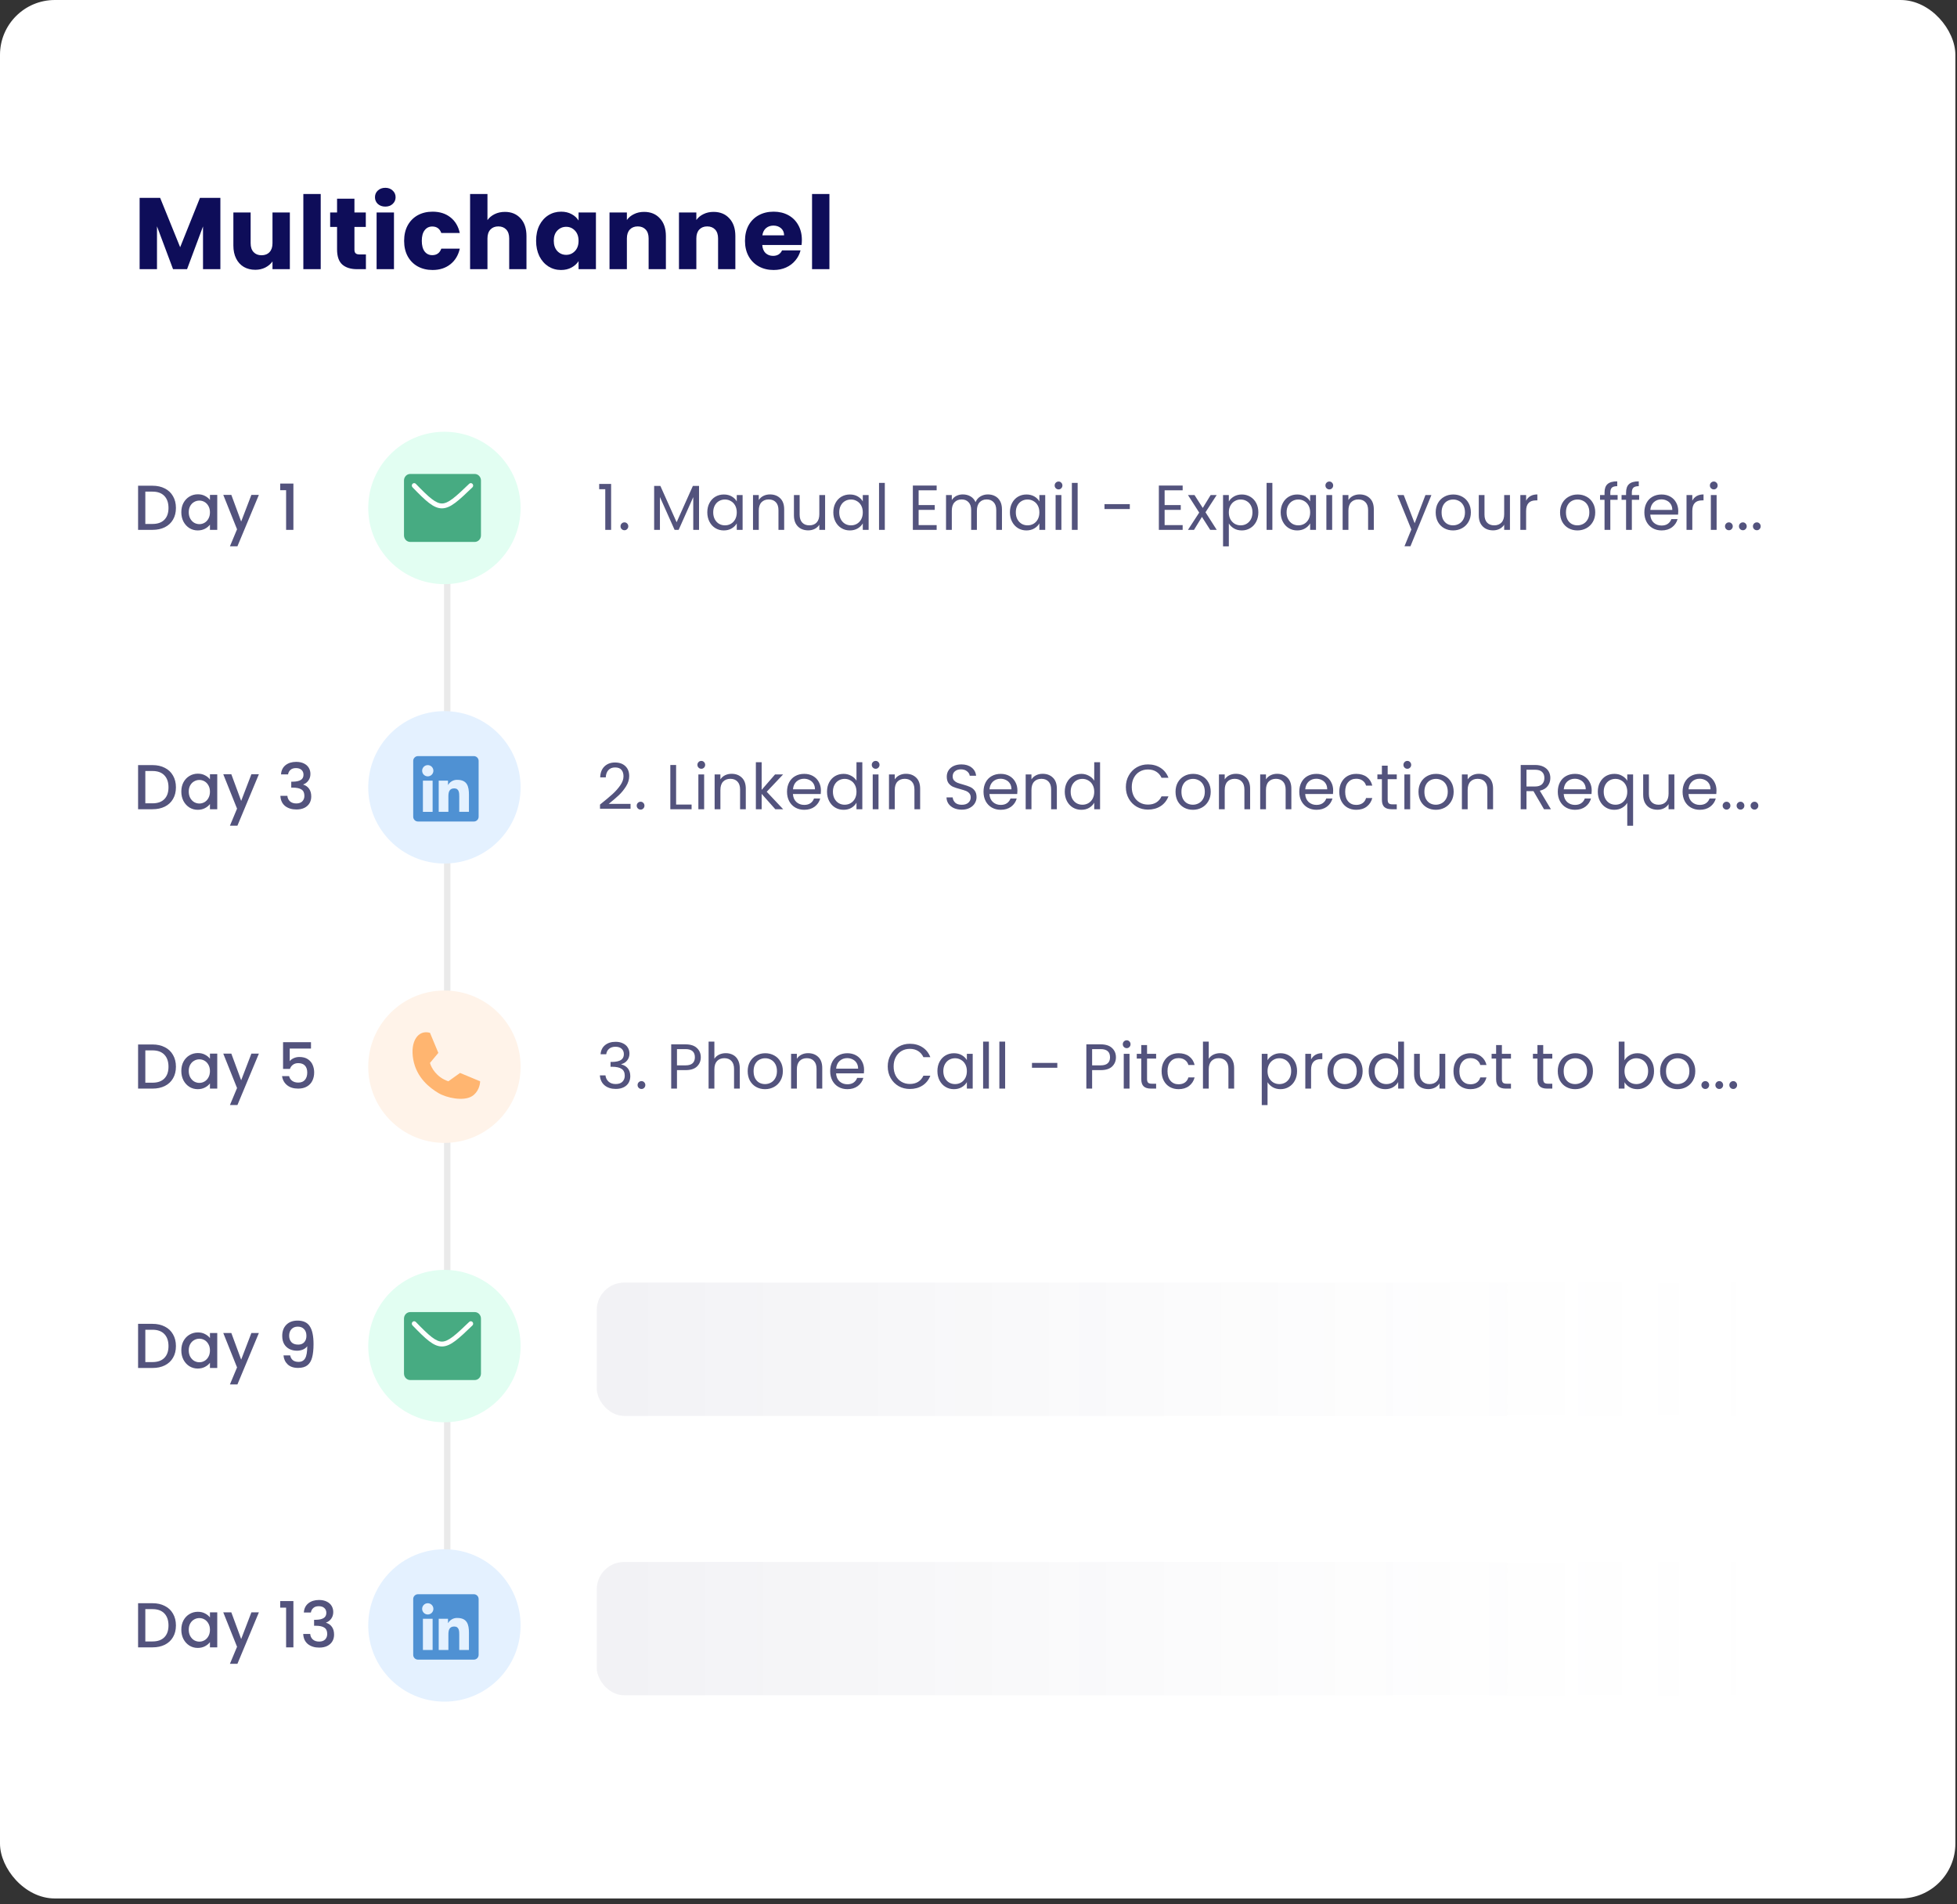 <svg width="295" height="287" viewBox="0 0 295 287" fill="none" xmlns="http://www.w3.org/2000/svg">
<rect x="0" y="0" width="295" height="287" fill="#333333" stroke="none"/>
<rect width="294.755" height="286.142" rx="8.268" fill="white"/>
<path d="M33.22 29.822V40.571H30.602V34.125L28.198 40.571H26.085L23.665 34.109V40.571H21.047V29.822H24.14L27.157 37.264L30.142 29.822H33.22ZM43.693 32.027V40.571H41.075V39.407C40.809 39.785 40.447 40.091 39.987 40.326C39.538 40.551 39.038 40.663 38.487 40.663C37.834 40.663 37.257 40.52 36.757 40.234C36.256 39.938 35.868 39.514 35.593 38.963C35.317 38.412 35.179 37.764 35.179 37.019V32.027H37.782V36.666C37.782 37.238 37.931 37.682 38.227 37.999C38.523 38.315 38.921 38.473 39.421 38.473C39.931 38.473 40.334 38.315 40.63 37.999C40.927 37.682 41.075 37.238 41.075 36.666V32.027H43.693ZM48.345 29.24V40.571H45.727V29.24H48.345ZM55.158 38.351V40.571H53.826C52.876 40.571 52.136 40.341 51.605 39.882C51.075 39.412 50.809 38.652 50.809 37.6V34.201H49.768V32.027H50.809V29.945H53.428V32.027H55.142V34.201H53.428V37.631C53.428 37.886 53.489 38.07 53.611 38.182C53.734 38.295 53.938 38.351 54.224 38.351H55.158ZM58.086 31.139C57.627 31.139 57.249 31.006 56.953 30.741C56.667 30.465 56.524 30.128 56.524 29.73C56.524 29.322 56.667 28.985 56.953 28.72C57.249 28.444 57.627 28.306 58.086 28.306C58.535 28.306 58.903 28.444 59.189 28.72C59.485 28.985 59.633 29.322 59.633 29.73C59.633 30.128 59.485 30.465 59.189 30.741C58.903 31.006 58.535 31.139 58.086 31.139ZM59.388 32.027V40.571H56.769V32.027H59.388ZM60.918 36.299C60.918 35.411 61.096 34.635 61.454 33.972C61.821 33.308 62.326 32.798 62.969 32.44C63.623 32.083 64.368 31.904 65.205 31.904C66.277 31.904 67.17 32.185 67.885 32.747C68.609 33.308 69.084 34.099 69.309 35.12H66.522C66.287 34.467 65.833 34.14 65.159 34.14C64.679 34.14 64.296 34.329 64.011 34.707C63.725 35.074 63.582 35.605 63.582 36.299C63.582 36.993 63.725 37.529 64.011 37.907C64.296 38.274 64.679 38.458 65.159 38.458C65.833 38.458 66.287 38.131 66.522 37.478H69.309C69.084 38.478 68.609 39.264 67.885 39.836C67.16 40.408 66.267 40.694 65.205 40.694C64.368 40.694 63.623 40.515 62.969 40.158C62.326 39.8 61.821 39.29 61.454 38.626C61.096 37.963 60.918 37.187 60.918 36.299ZM76.114 31.935C77.094 31.935 77.88 32.262 78.472 32.915C79.064 33.558 79.361 34.446 79.361 35.579V40.571H76.757V35.931C76.757 35.36 76.609 34.916 76.313 34.599C76.017 34.283 75.619 34.125 75.119 34.125C74.619 34.125 74.221 34.283 73.925 34.599C73.629 34.916 73.481 35.36 73.481 35.931V40.571H70.862V29.24H73.481V33.175C73.746 32.798 74.109 32.496 74.568 32.272C75.027 32.047 75.543 31.935 76.114 31.935ZM80.812 36.284C80.812 35.406 80.976 34.635 81.302 33.972C81.639 33.308 82.094 32.798 82.665 32.44C83.237 32.083 83.875 31.904 84.579 31.904C85.181 31.904 85.707 32.027 86.156 32.272C86.616 32.517 86.968 32.839 87.213 33.237V32.027H89.831V40.571H87.213V39.361C86.958 39.76 86.6 40.081 86.141 40.326C85.692 40.571 85.166 40.694 84.564 40.694C83.87 40.694 83.237 40.515 82.665 40.158C82.094 39.79 81.639 39.275 81.302 38.611C80.976 37.937 80.812 37.162 80.812 36.284ZM87.213 36.299C87.213 35.646 87.029 35.13 86.662 34.752C86.304 34.375 85.865 34.186 85.345 34.186C84.824 34.186 84.38 34.375 84.013 34.752C83.655 35.12 83.477 35.63 83.477 36.284C83.477 36.937 83.655 37.458 84.013 37.846C84.38 38.223 84.824 38.412 85.345 38.412C85.865 38.412 86.304 38.223 86.662 37.846C87.029 37.468 87.213 36.952 87.213 36.299ZM97.085 31.935C98.085 31.935 98.881 32.262 99.473 32.915C100.076 33.558 100.377 34.446 100.377 35.579V40.571H97.774V35.931C97.774 35.36 97.626 34.916 97.33 34.599C97.034 34.283 96.635 34.125 96.135 34.125C95.635 34.125 95.237 34.283 94.941 34.599C94.645 34.916 94.497 35.36 94.497 35.931V40.571H91.879V32.027H94.497V33.16C94.762 32.782 95.12 32.486 95.569 32.272C96.018 32.047 96.523 31.935 97.085 31.935ZM107.555 31.935C108.556 31.935 109.352 32.262 109.944 32.915C110.546 33.558 110.848 34.446 110.848 35.579V40.571H108.244V35.931C108.244 35.36 108.096 34.916 107.8 34.599C107.504 34.283 107.106 34.125 106.606 34.125C106.106 34.125 105.708 34.283 105.412 34.599C105.116 34.916 104.968 35.36 104.968 35.931V40.571H102.349V32.027H104.968V33.16C105.233 32.782 105.59 32.486 106.04 32.272C106.489 32.047 106.994 31.935 107.555 31.935ZM120.874 36.161C120.874 36.406 120.859 36.661 120.828 36.927H114.903C114.943 37.458 115.112 37.866 115.408 38.152C115.714 38.427 116.087 38.565 116.526 38.565C117.179 38.565 117.633 38.29 117.888 37.738H120.675C120.532 38.3 120.272 38.805 119.894 39.254C119.527 39.703 119.062 40.056 118.501 40.311C117.939 40.566 117.312 40.694 116.617 40.694C115.78 40.694 115.035 40.515 114.382 40.158C113.729 39.8 113.218 39.29 112.851 38.626C112.483 37.963 112.3 37.187 112.3 36.299C112.3 35.411 112.478 34.635 112.835 33.972C113.203 33.308 113.713 32.798 114.367 32.44C115.02 32.083 115.77 31.904 116.617 31.904C117.444 31.904 118.179 32.078 118.822 32.425C119.466 32.772 119.966 33.267 120.323 33.91C120.69 34.553 120.874 35.304 120.874 36.161ZM118.195 35.472C118.195 35.023 118.041 34.666 117.735 34.4C117.429 34.135 117.046 34.002 116.587 34.002C116.148 34.002 115.775 34.13 115.469 34.385C115.173 34.64 114.989 35.003 114.918 35.472H118.195ZM125.027 29.24V40.571H122.409V29.24H125.027Z" fill="#0E0D59"/>
<path d="M67.414 87.398L67.414 244.323" stroke="#EAEAEA" stroke-width="0.957"/>
<path d="M90.321 73.736V72.942H92.12V79.861H91.239V73.736H90.321ZM94.132 79.918C93.967 79.918 93.826 79.861 93.712 79.746C93.597 79.631 93.539 79.491 93.539 79.325C93.539 79.159 93.597 79.019 93.712 78.904C93.826 78.789 93.967 78.732 94.132 78.732C94.292 78.732 94.426 78.789 94.534 78.904C94.649 79.019 94.707 79.159 94.707 79.325C94.707 79.491 94.649 79.631 94.534 79.746C94.426 79.861 94.292 79.918 94.132 79.918ZM105.373 73.239V79.861H104.502V74.923L102.301 79.861H101.689L99.478 74.913V79.861H98.607V73.239H99.545L101.995 78.713L104.445 73.239H105.373ZM106.62 77.22C106.62 76.684 106.729 76.215 106.946 75.813C107.163 75.404 107.459 75.089 107.836 74.865C108.218 74.642 108.643 74.531 109.109 74.531C109.568 74.531 109.967 74.629 110.305 74.827C110.643 75.025 110.895 75.274 111.061 75.574V74.617H111.941V79.861H111.061V78.885C110.889 79.191 110.63 79.446 110.286 79.65C109.947 79.848 109.552 79.947 109.099 79.947C108.633 79.947 108.212 79.832 107.836 79.603C107.459 79.373 107.163 79.051 106.946 78.636C106.729 78.221 106.62 77.749 106.62 77.22ZM111.061 77.229C111.061 76.834 110.981 76.489 110.822 76.196C110.662 75.902 110.445 75.679 110.171 75.526C109.903 75.366 109.606 75.287 109.281 75.287C108.955 75.287 108.659 75.363 108.391 75.516C108.123 75.669 107.909 75.893 107.75 76.186C107.59 76.48 107.51 76.824 107.51 77.22C107.51 77.622 107.59 77.972 107.75 78.272C107.909 78.566 108.123 78.792 108.391 78.952C108.659 79.105 108.955 79.181 109.281 79.181C109.606 79.181 109.903 79.105 110.171 78.952C110.445 78.792 110.662 78.566 110.822 78.272C110.981 77.972 111.061 77.625 111.061 77.229ZM116.064 74.521C116.702 74.521 117.219 74.716 117.614 75.105C118.01 75.487 118.207 76.043 118.207 76.77V79.861H117.346V76.894C117.346 76.371 117.215 75.972 116.954 75.698C116.692 75.417 116.335 75.277 115.882 75.277C115.423 75.277 115.056 75.421 114.781 75.708C114.513 75.995 114.379 76.413 114.379 76.961V79.861H113.509V74.617H114.379V75.363C114.552 75.095 114.785 74.888 115.078 74.741C115.378 74.594 115.707 74.521 116.064 74.521ZM124.377 74.617V79.861H123.506V79.086C123.34 79.354 123.107 79.564 122.807 79.717C122.514 79.864 122.188 79.938 121.831 79.938C121.423 79.938 121.056 79.855 120.731 79.689C120.405 79.516 120.147 79.261 119.955 78.923C119.77 78.585 119.678 78.174 119.678 77.689V74.617H120.539V77.574C120.539 78.091 120.67 78.489 120.932 78.77C121.193 79.044 121.55 79.181 122.003 79.181C122.469 79.181 122.836 79.038 123.104 78.751C123.372 78.464 123.506 78.046 123.506 77.497V74.617H124.377ZM125.617 77.22C125.617 76.684 125.726 76.215 125.943 75.813C126.16 75.404 126.456 75.089 126.833 74.865C127.216 74.642 127.64 74.531 128.106 74.531C128.565 74.531 128.964 74.629 129.302 74.827C129.64 75.025 129.892 75.274 130.058 75.574V74.617H130.938V79.861H130.058V78.885C129.886 79.191 129.627 79.446 129.283 79.65C128.945 79.848 128.549 79.947 128.096 79.947C127.63 79.947 127.209 79.832 126.833 79.603C126.456 79.373 126.16 79.051 125.943 78.636C125.726 78.221 125.617 77.749 125.617 77.22ZM130.058 77.229C130.058 76.834 129.978 76.489 129.819 76.196C129.659 75.902 129.442 75.679 129.168 75.526C128.9 75.366 128.603 75.287 128.278 75.287C127.953 75.287 127.656 75.363 127.388 75.516C127.12 75.669 126.906 75.893 126.747 76.186C126.587 76.48 126.507 76.824 126.507 77.22C126.507 77.622 126.587 77.972 126.747 78.272C126.906 78.566 127.12 78.792 127.388 78.952C127.656 79.105 127.953 79.181 128.278 79.181C128.603 79.181 128.9 79.105 129.168 78.952C129.442 78.792 129.659 78.566 129.819 78.272C129.978 77.972 130.058 77.625 130.058 77.229ZM133.377 72.779V79.861H132.506V72.779H133.377ZM138.475 73.899V76.129H140.905V76.846H138.475V79.143H141.192V79.861H137.604V73.181H141.192V73.899H138.475ZM148.912 74.521C149.321 74.521 149.684 74.607 150.003 74.779C150.322 74.945 150.574 75.197 150.759 75.535C150.944 75.874 151.037 76.285 151.037 76.77V79.861H150.176V76.894C150.176 76.371 150.045 75.972 149.783 75.698C149.528 75.417 149.18 75.277 148.74 75.277C148.287 75.277 147.927 75.424 147.659 75.717C147.391 76.004 147.257 76.422 147.257 76.971V79.861H146.396V76.894C146.396 76.371 146.265 75.972 146.003 75.698C145.748 75.417 145.4 75.277 144.96 75.277C144.507 75.277 144.147 75.424 143.879 75.717C143.611 76.004 143.477 76.422 143.477 76.971V79.861H142.606V74.617H143.477V75.373C143.649 75.098 143.879 74.888 144.166 74.741C144.459 74.594 144.781 74.521 145.132 74.521C145.573 74.521 145.962 74.62 146.3 74.818C146.638 75.015 146.89 75.306 147.056 75.689C147.203 75.318 147.445 75.031 147.783 74.827C148.121 74.623 148.498 74.521 148.912 74.521ZM152.236 77.22C152.236 76.684 152.344 76.215 152.561 75.813C152.778 75.404 153.075 75.089 153.451 74.865C153.834 74.642 154.258 74.531 154.724 74.531C155.183 74.531 155.582 74.629 155.92 74.827C156.258 75.025 156.51 75.274 156.676 75.574V74.617H157.557V79.861H156.676V78.885C156.504 79.191 156.246 79.446 155.901 79.65C155.563 79.848 155.167 79.947 154.714 79.947C154.249 79.947 153.828 79.832 153.451 79.603C153.075 79.373 152.778 79.051 152.561 78.636C152.344 78.221 152.236 77.749 152.236 77.22ZM156.676 77.229C156.676 76.834 156.597 76.489 156.437 76.196C156.278 75.902 156.061 75.679 155.786 75.526C155.518 75.366 155.222 75.287 154.896 75.287C154.571 75.287 154.274 75.363 154.006 75.516C153.738 75.669 153.525 75.893 153.365 76.186C153.206 76.48 153.126 76.824 153.126 77.22C153.126 77.622 153.206 77.972 153.365 78.272C153.525 78.566 153.738 78.792 154.006 78.952C154.274 79.105 154.571 79.181 154.896 79.181C155.222 79.181 155.518 79.105 155.786 78.952C156.061 78.792 156.278 78.566 156.437 78.272C156.597 77.972 156.676 77.625 156.676 77.229ZM159.574 73.765C159.408 73.765 159.268 73.707 159.153 73.593C159.038 73.478 158.981 73.337 158.981 73.171C158.981 73.006 159.038 72.865 159.153 72.751C159.268 72.636 159.408 72.578 159.574 72.578C159.733 72.578 159.867 72.636 159.976 72.751C160.091 72.865 160.148 73.006 160.148 73.171C160.148 73.337 160.091 73.478 159.976 73.593C159.867 73.707 159.733 73.765 159.574 73.765ZM159.995 74.617V79.861H159.124V74.617H159.995ZM162.446 72.779V79.861H161.575V72.779H162.446ZM170.309 75.985V76.722H166.491V75.985H170.309ZM175.557 73.899V76.129H177.988V76.846H175.557V79.143H178.275V79.861H174.687V73.181H178.275V73.899H175.557ZM182.426 79.861L181.182 77.909L179.985 79.861H179.076L180.77 77.258L179.076 74.617H180.062L181.306 76.559L182.493 74.617H183.402L181.718 77.21L183.411 79.861H182.426ZM185.235 75.583C185.407 75.283 185.662 75.034 186 74.837C186.345 74.633 186.744 74.531 187.197 74.531C187.662 74.531 188.083 74.642 188.46 74.865C188.843 75.089 189.142 75.404 189.359 75.813C189.576 76.215 189.685 76.684 189.685 77.22C189.685 77.749 189.576 78.221 189.359 78.636C189.142 79.051 188.843 79.373 188.46 79.603C188.083 79.832 187.662 79.947 187.197 79.947C186.75 79.947 186.354 79.848 186.01 79.65C185.672 79.446 185.413 79.194 185.235 78.894V82.349H184.364V74.617H185.235V75.583ZM188.795 77.22C188.795 76.824 188.715 76.48 188.555 76.186C188.396 75.893 188.179 75.669 187.905 75.516C187.637 75.363 187.34 75.287 187.015 75.287C186.696 75.287 186.399 75.366 186.125 75.526C185.857 75.679 185.64 75.905 185.474 76.205C185.314 76.499 185.235 76.84 185.235 77.229C185.235 77.625 185.314 77.972 185.474 78.272C185.64 78.566 185.857 78.792 186.125 78.952C186.399 79.105 186.696 79.181 187.015 79.181C187.34 79.181 187.637 79.105 187.905 78.952C188.179 78.792 188.396 78.566 188.555 78.272C188.715 77.972 188.795 77.622 188.795 77.22ZM191.798 72.779V79.861H190.927V72.779H191.798ZM193.052 77.22C193.052 76.684 193.161 76.215 193.378 75.813C193.594 75.404 193.891 75.089 194.268 74.865C194.65 74.642 195.075 74.531 195.54 74.531C196 74.531 196.398 74.629 196.737 74.827C197.075 75.025 197.327 75.274 197.493 75.574V74.617H198.373V79.861H197.493V78.885C197.32 79.191 197.062 79.446 196.717 79.65C196.379 79.848 195.984 79.947 195.531 79.947C195.065 79.947 194.644 79.832 194.268 79.603C193.891 79.373 193.594 79.051 193.378 78.636C193.161 78.221 193.052 77.749 193.052 77.22ZM197.493 77.229C197.493 76.834 197.413 76.489 197.253 76.196C197.094 75.902 196.877 75.679 196.603 75.526C196.335 75.366 196.038 75.287 195.713 75.287C195.387 75.287 195.091 75.363 194.823 75.516C194.555 75.669 194.341 75.893 194.181 76.186C194.022 76.48 193.942 76.824 193.942 77.22C193.942 77.622 194.022 77.972 194.181 78.272C194.341 78.566 194.555 78.792 194.823 78.952C195.091 79.105 195.387 79.181 195.713 79.181C196.038 79.181 196.335 79.105 196.603 78.952C196.877 78.792 197.094 78.566 197.253 78.272C197.413 77.972 197.493 77.625 197.493 77.229ZM200.39 73.765C200.224 73.765 200.084 73.707 199.969 73.593C199.854 73.478 199.797 73.337 199.797 73.171C199.797 73.006 199.854 72.865 199.969 72.751C200.084 72.636 200.224 72.578 200.39 72.578C200.55 72.578 200.684 72.636 200.792 72.751C200.907 72.865 200.964 73.006 200.964 73.171C200.964 73.337 200.907 73.478 200.792 73.593C200.684 73.707 200.55 73.765 200.39 73.765ZM200.811 74.617V79.861H199.94V74.617H200.811ZM204.946 74.521C205.584 74.521 206.101 74.716 206.497 75.105C206.892 75.487 207.09 76.043 207.09 76.77V79.861H206.229V76.894C206.229 76.371 206.098 75.972 205.836 75.698C205.575 75.417 205.218 75.277 204.765 75.277C204.305 75.277 203.938 75.421 203.664 75.708C203.396 75.995 203.262 76.413 203.262 76.961V79.861H202.391V74.617H203.262V75.363C203.434 75.095 203.667 74.888 203.961 74.741C204.261 74.594 204.589 74.521 204.946 74.521ZM215.772 74.617L212.614 82.33H211.715L212.748 79.803L210.633 74.617H211.6L213.246 78.866L214.873 74.617H215.772ZM219.031 79.947C218.54 79.947 218.093 79.835 217.691 79.612C217.295 79.389 216.983 79.073 216.753 78.665C216.53 78.25 216.418 77.772 216.418 77.229C216.418 76.693 216.533 76.221 216.763 75.813C216.999 75.398 217.318 75.082 217.72 74.865C218.122 74.642 218.571 74.531 219.069 74.531C219.567 74.531 220.017 74.642 220.418 74.865C220.82 75.082 221.136 75.395 221.366 75.803C221.602 76.212 221.72 76.687 221.72 77.229C221.72 77.772 221.599 78.25 221.356 78.665C221.12 79.073 220.798 79.389 220.39 79.612C219.981 79.835 219.528 79.947 219.031 79.947ZM219.031 79.181C219.343 79.181 219.637 79.108 219.911 78.961C220.186 78.815 220.406 78.594 220.572 78.301C220.744 78.008 220.83 77.65 220.83 77.229C220.83 76.808 220.747 76.451 220.581 76.157C220.415 75.864 220.198 75.647 219.93 75.507C219.662 75.36 219.372 75.287 219.06 75.287C218.741 75.287 218.447 75.36 218.179 75.507C217.918 75.647 217.707 75.864 217.548 76.157C217.388 76.451 217.308 76.808 217.308 77.229C217.308 77.657 217.385 78.017 217.538 78.311C217.697 78.604 217.908 78.824 218.17 78.971C218.431 79.111 218.718 79.181 219.031 79.181ZM227.612 74.617V79.861H226.741V79.086C226.575 79.354 226.342 79.564 226.042 79.717C225.749 79.864 225.423 79.938 225.066 79.938C224.658 79.938 224.291 79.855 223.966 79.689C223.64 79.516 223.382 79.261 223.19 78.923C223.005 78.585 222.913 78.174 222.913 77.689V74.617H223.774V77.574C223.774 78.091 223.905 78.489 224.167 78.77C224.428 79.044 224.785 79.181 225.238 79.181C225.704 79.181 226.071 79.038 226.339 78.751C226.607 78.464 226.741 78.046 226.741 77.497V74.617H227.612ZM230.049 75.468C230.202 75.168 230.419 74.936 230.699 74.77C230.987 74.604 231.334 74.521 231.743 74.521V75.421H231.513C230.537 75.421 230.049 75.95 230.049 77.009V79.861H229.178V74.617H230.049V75.468ZM237.778 79.947C237.287 79.947 236.84 79.835 236.438 79.612C236.043 79.389 235.73 79.073 235.5 78.665C235.277 78.25 235.165 77.772 235.165 77.229C235.165 76.693 235.28 76.221 235.51 75.813C235.746 75.398 236.065 75.082 236.467 74.865C236.869 74.642 237.319 74.531 237.816 74.531C238.314 74.531 238.764 74.642 239.166 74.865C239.567 75.082 239.883 75.395 240.113 75.803C240.349 76.212 240.467 76.687 240.467 77.229C240.467 77.772 240.346 78.25 240.103 78.665C239.867 79.073 239.545 79.389 239.137 79.612C238.729 79.835 238.276 79.947 237.778 79.947ZM237.778 79.181C238.091 79.181 238.384 79.108 238.658 78.961C238.933 78.815 239.153 78.594 239.319 78.301C239.491 78.008 239.577 77.65 239.577 77.229C239.577 76.808 239.494 76.451 239.328 76.157C239.162 75.864 238.945 75.647 238.677 75.507C238.41 75.36 238.119 75.287 237.807 75.287C237.488 75.287 237.194 75.36 236.926 75.507C236.665 75.647 236.454 75.864 236.295 76.157C236.135 76.451 236.055 76.808 236.055 77.229C236.055 77.657 236.132 78.017 236.285 78.311C236.444 78.604 236.655 78.824 236.917 78.971C237.178 79.111 237.465 79.181 237.778 79.181ZM243.842 75.334H242.741V79.861H241.87V75.334H241.191V74.617H241.87V74.243C241.87 73.656 242.02 73.229 242.32 72.961C242.627 72.687 243.115 72.549 243.784 72.549V73.277C243.402 73.277 243.131 73.353 242.971 73.507C242.818 73.653 242.741 73.899 242.741 74.243V74.617H243.842V75.334ZM247.087 75.334H245.987V79.861H245.116V75.334H244.436V74.617H245.116V74.243C245.116 73.656 245.266 73.229 245.565 72.961C245.872 72.687 246.36 72.549 247.03 72.549V73.277C246.647 73.277 246.376 73.353 246.216 73.507C246.063 73.653 245.987 73.899 245.987 74.243V74.617H247.087V75.334ZM252.983 77.038C252.983 77.204 252.974 77.379 252.954 77.564H248.763C248.795 78.081 248.97 78.486 249.289 78.78C249.615 79.067 250.007 79.21 250.466 79.21C250.843 79.21 251.155 79.124 251.404 78.952C251.659 78.773 251.838 78.537 251.94 78.244H252.878C252.738 78.748 252.457 79.159 252.036 79.478C251.615 79.791 251.092 79.947 250.466 79.947C249.969 79.947 249.522 79.835 249.126 79.612C248.737 79.389 248.431 79.073 248.208 78.665C247.984 78.25 247.873 77.772 247.873 77.229C247.873 76.687 247.981 76.212 248.198 75.803C248.415 75.395 248.718 75.082 249.107 74.865C249.503 74.642 249.956 74.531 250.466 74.531C250.964 74.531 251.404 74.639 251.787 74.856C252.17 75.073 252.463 75.373 252.667 75.755C252.878 76.132 252.983 76.559 252.983 77.038ZM252.084 76.856C252.084 76.524 252.01 76.24 251.863 76.004C251.717 75.762 251.516 75.58 251.261 75.459C251.012 75.331 250.734 75.267 250.428 75.267C249.988 75.267 249.611 75.408 249.299 75.689C248.993 75.969 248.817 76.358 248.772 76.856H252.084ZM255.099 75.468C255.252 75.168 255.469 74.936 255.75 74.77C256.037 74.604 256.385 74.521 256.793 74.521V75.421H256.563C255.587 75.421 255.099 75.95 255.099 77.009V79.861H254.228V74.617H255.099V75.468ZM258.344 73.765C258.178 73.765 258.038 73.707 257.923 73.593C257.808 73.478 257.751 73.337 257.751 73.171C257.751 73.006 257.808 72.865 257.923 72.751C258.038 72.636 258.178 72.578 258.344 72.578C258.503 72.578 258.637 72.636 258.746 72.751C258.861 72.865 258.918 73.006 258.918 73.171C258.918 73.337 258.861 73.478 258.746 73.593C258.637 73.707 258.503 73.765 258.344 73.765ZM258.765 74.617V79.861H257.894V74.617H258.765ZM260.622 79.918C260.457 79.918 260.316 79.861 260.201 79.746C260.087 79.631 260.029 79.491 260.029 79.325C260.029 79.159 260.087 79.019 260.201 78.904C260.316 78.789 260.457 78.732 260.622 78.732C260.782 78.732 260.916 78.789 261.024 78.904C261.139 79.019 261.197 79.159 261.197 79.325C261.197 79.491 261.139 79.631 261.024 79.746C260.916 79.861 260.782 79.918 260.622 79.918ZM262.728 79.918C262.562 79.918 262.421 79.861 262.306 79.746C262.192 79.631 262.134 79.491 262.134 79.325C262.134 79.159 262.192 79.019 262.306 78.904C262.421 78.789 262.562 78.732 262.728 78.732C262.887 78.732 263.021 78.789 263.129 78.904C263.244 79.019 263.302 79.159 263.302 79.325C263.302 79.491 263.244 79.631 263.129 79.746C263.021 79.861 262.887 79.918 262.728 79.918ZM264.833 79.918C264.667 79.918 264.526 79.861 264.411 79.746C264.297 79.631 264.239 79.491 264.239 79.325C264.239 79.159 264.297 79.019 264.411 78.904C264.526 78.789 264.667 78.732 264.833 78.732C264.992 78.732 265.126 78.789 265.234 78.904C265.349 79.019 265.407 79.159 265.407 79.325C265.407 79.491 265.349 79.631 265.234 79.746C265.126 79.861 264.992 79.918 264.833 79.918Z" fill="#53537D"/>
<path d="M90.445 121.27C91.255 120.62 91.89 120.087 92.35 119.672C92.809 119.251 93.195 118.814 93.507 118.361C93.826 117.902 93.986 117.452 93.986 117.012C93.986 116.597 93.884 116.272 93.68 116.036C93.482 115.793 93.16 115.672 92.713 115.672C92.279 115.672 91.941 115.809 91.699 116.083C91.463 116.351 91.335 116.712 91.316 117.165H90.474C90.499 116.45 90.716 115.898 91.125 115.509C91.533 115.12 92.059 114.925 92.704 114.925C93.361 114.925 93.881 115.107 94.263 115.471C94.653 115.835 94.847 116.335 94.847 116.973C94.847 117.503 94.688 118.02 94.369 118.524C94.056 119.021 93.699 119.462 93.297 119.844C92.895 120.221 92.381 120.661 91.756 121.165H95.048V121.892H90.445V121.27ZM96.572 122.026C96.406 122.026 96.266 121.969 96.151 121.854C96.036 121.739 95.978 121.599 95.978 121.433C95.978 121.267 96.036 121.127 96.151 121.012C96.266 120.897 96.406 120.84 96.572 120.84C96.731 120.84 96.865 120.897 96.974 121.012C97.088 121.127 97.146 121.267 97.146 121.433C97.146 121.599 97.088 121.739 96.974 121.854C96.865 121.969 96.731 122.026 96.572 122.026ZM101.917 121.261H104.252V121.969H101.046V115.299H101.917V121.261ZM105.723 115.873C105.557 115.873 105.416 115.815 105.302 115.701C105.187 115.586 105.129 115.445 105.129 115.28C105.129 115.114 105.187 114.973 105.302 114.858C105.416 114.744 105.557 114.686 105.723 114.686C105.882 114.686 106.016 114.744 106.125 114.858C106.239 114.973 106.297 115.114 106.297 115.28C106.297 115.445 106.239 115.586 106.125 115.701C106.016 115.815 105.882 115.873 105.723 115.873ZM106.144 116.725V121.969H105.273V116.725H106.144ZM110.279 116.629C110.917 116.629 111.434 116.824 111.829 117.213C112.225 117.596 112.422 118.151 112.422 118.878V121.969H111.561V119.002C111.561 118.479 111.43 118.08 111.169 117.806C110.907 117.525 110.55 117.385 110.097 117.385C109.638 117.385 109.271 117.529 108.996 117.816C108.728 118.103 108.594 118.521 108.594 119.069V121.969H107.724V116.725H108.594V117.471C108.767 117.203 109 116.996 109.293 116.849C109.593 116.702 109.922 116.629 110.279 116.629ZM116.869 121.969L114.812 119.653V121.969H113.941V114.887H114.812V119.05L116.831 116.725H118.046L115.577 119.337L118.056 121.969H116.869ZM123.747 119.146C123.747 119.312 123.737 119.487 123.718 119.672H119.526C119.558 120.189 119.734 120.594 120.053 120.888C120.378 121.175 120.77 121.318 121.23 121.318C121.606 121.318 121.919 121.232 122.168 121.06C122.423 120.881 122.601 120.645 122.703 120.352H123.641C123.501 120.856 123.22 121.267 122.799 121.586C122.378 121.899 121.855 122.055 121.23 122.055C120.732 122.055 120.285 121.943 119.89 121.72C119.501 121.497 119.194 121.181 118.971 120.773C118.748 120.358 118.636 119.88 118.636 119.337C118.636 118.795 118.745 118.32 118.962 117.911C119.179 117.503 119.482 117.19 119.871 116.973C120.266 116.75 120.719 116.639 121.23 116.639C121.727 116.639 122.168 116.747 122.55 116.964C122.933 117.181 123.227 117.481 123.431 117.863C123.641 118.24 123.747 118.667 123.747 119.146ZM122.847 118.964C122.847 118.632 122.774 118.348 122.627 118.112C122.48 117.87 122.279 117.688 122.024 117.567C121.775 117.439 121.498 117.375 121.191 117.375C120.751 117.375 120.375 117.516 120.062 117.796C119.756 118.077 119.58 118.466 119.536 118.964H122.847ZM124.666 119.328C124.666 118.792 124.775 118.323 124.992 117.921C125.209 117.513 125.505 117.197 125.882 116.973C126.265 116.75 126.692 116.639 127.164 116.639C127.573 116.639 127.952 116.734 128.303 116.926C128.654 117.111 128.922 117.356 129.107 117.663V114.887H129.987V121.969H129.107V120.983C128.935 121.296 128.679 121.554 128.341 121.758C128.003 121.956 127.608 122.055 127.155 122.055C126.689 122.055 126.265 121.94 125.882 121.711C125.505 121.481 125.209 121.159 124.992 120.744C124.775 120.329 124.666 119.857 124.666 119.328ZM129.107 119.337C129.107 118.942 129.027 118.597 128.868 118.304C128.708 118.01 128.491 117.787 128.217 117.634C127.949 117.474 127.652 117.395 127.327 117.395C127.002 117.395 126.705 117.471 126.437 117.624C126.169 117.777 125.955 118.001 125.796 118.294C125.636 118.588 125.556 118.932 125.556 119.328C125.556 119.73 125.636 120.081 125.796 120.38C125.955 120.674 126.169 120.9 126.437 121.06C126.705 121.213 127.002 121.29 127.327 121.29C127.652 121.29 127.949 121.213 128.217 121.06C128.491 120.9 128.708 120.674 128.868 120.38C129.027 120.081 129.107 119.733 129.107 119.337ZM132.005 115.873C131.839 115.873 131.698 115.815 131.583 115.701C131.469 115.586 131.411 115.445 131.411 115.28C131.411 115.114 131.469 114.973 131.583 114.858C131.698 114.744 131.839 114.686 132.005 114.686C132.164 114.686 132.298 114.744 132.406 114.858C132.521 114.973 132.579 115.114 132.579 115.28C132.579 115.445 132.521 115.586 132.406 115.701C132.298 115.815 132.164 115.873 132.005 115.873ZM132.426 116.725V121.969H131.555V116.725H132.426ZM136.561 116.629C137.199 116.629 137.716 116.824 138.111 117.213C138.507 117.596 138.704 118.151 138.704 118.878V121.969H137.843V119.002C137.843 118.479 137.712 118.08 137.451 117.806C137.189 117.525 136.832 117.385 136.379 117.385C135.92 117.385 135.553 117.529 135.278 117.816C135.01 118.103 134.876 118.521 134.876 119.069V121.969H134.006V116.725H134.876V117.471C135.049 117.203 135.282 116.996 135.575 116.849C135.875 116.702 136.203 116.629 136.561 116.629ZM144.985 122.036C144.544 122.036 144.149 121.959 143.798 121.806C143.454 121.647 143.182 121.43 142.985 121.156C142.787 120.875 142.685 120.553 142.678 120.189H143.607C143.639 120.502 143.766 120.766 143.989 120.983C144.219 121.194 144.551 121.299 144.985 121.299C145.399 121.299 145.725 121.197 145.961 120.993C146.203 120.782 146.325 120.514 146.325 120.189C146.325 119.934 146.254 119.726 146.114 119.567C145.974 119.407 145.798 119.286 145.588 119.203C145.377 119.12 145.093 119.031 144.736 118.935C144.296 118.82 143.942 118.706 143.674 118.591C143.412 118.476 143.186 118.297 142.994 118.055C142.809 117.806 142.717 117.474 142.717 117.06C142.717 116.696 142.809 116.374 142.994 116.093C143.179 115.812 143.438 115.595 143.769 115.442C144.107 115.289 144.493 115.213 144.927 115.213C145.553 115.213 146.063 115.369 146.458 115.682C146.86 115.994 147.087 116.409 147.138 116.926H146.181C146.149 116.67 146.015 116.447 145.779 116.256C145.543 116.058 145.23 115.959 144.841 115.959C144.477 115.959 144.181 116.055 143.951 116.246C143.721 116.431 143.607 116.693 143.607 117.031C143.607 117.273 143.674 117.471 143.808 117.624C143.948 117.777 144.117 117.895 144.315 117.978C144.519 118.055 144.803 118.144 145.167 118.246C145.607 118.367 145.961 118.489 146.229 118.61C146.497 118.725 146.726 118.907 146.918 119.155C147.109 119.398 147.205 119.73 147.205 120.151C147.205 120.476 147.119 120.782 146.947 121.069C146.774 121.357 146.519 121.589 146.181 121.768C145.843 121.947 145.444 122.036 144.985 122.036ZM153.367 119.146C153.367 119.312 153.358 119.487 153.338 119.672H149.147C149.179 120.189 149.354 120.594 149.673 120.888C149.999 121.175 150.391 121.318 150.85 121.318C151.227 121.318 151.539 121.232 151.788 121.06C152.043 120.881 152.222 120.645 152.324 120.352H153.262C153.122 120.856 152.841 121.267 152.42 121.586C151.999 121.899 151.476 122.055 150.85 122.055C150.353 122.055 149.906 121.943 149.51 121.72C149.121 121.497 148.815 121.181 148.592 120.773C148.368 120.358 148.257 119.88 148.257 119.337C148.257 118.795 148.365 118.32 148.582 117.911C148.799 117.503 149.102 117.19 149.491 116.973C149.887 116.75 150.34 116.639 150.85 116.639C151.348 116.639 151.788 116.747 152.171 116.964C152.554 117.181 152.847 117.481 153.051 117.863C153.262 118.24 153.367 118.667 153.367 119.146ZM152.468 118.964C152.468 118.632 152.394 118.348 152.248 118.112C152.101 117.87 151.9 117.688 151.645 117.567C151.396 117.439 151.118 117.375 150.812 117.375C150.372 117.375 149.995 117.516 149.683 117.796C149.377 118.077 149.201 118.466 149.156 118.964H152.468ZM157.168 116.629C157.806 116.629 158.322 116.824 158.718 117.213C159.113 117.596 159.311 118.151 159.311 118.878V121.969H158.45V119.002C158.45 118.479 158.319 118.08 158.058 117.806C157.796 117.525 157.439 117.385 156.986 117.385C156.526 117.385 156.16 117.529 155.885 117.816C155.617 118.103 155.483 118.521 155.483 119.069V121.969H154.612V116.725H155.483V117.471C155.656 117.203 155.888 116.996 156.182 116.849C156.482 116.702 156.81 116.629 157.168 116.629ZM160.504 119.328C160.504 118.792 160.613 118.323 160.83 117.921C161.046 117.513 161.343 117.197 161.72 116.973C162.102 116.75 162.53 116.639 163.002 116.639C163.41 116.639 163.79 116.734 164.141 116.926C164.492 117.111 164.76 117.356 164.945 117.663V114.887H165.825V121.969H164.945V120.983C164.772 121.296 164.517 121.554 164.179 121.758C163.841 121.956 163.445 122.055 162.992 122.055C162.527 122.055 162.102 121.94 161.72 121.711C161.343 121.481 161.046 121.159 160.83 120.744C160.613 120.329 160.504 119.857 160.504 119.328ZM164.945 119.337C164.945 118.942 164.865 118.597 164.705 118.304C164.546 118.01 164.329 117.787 164.055 117.634C163.787 117.474 163.49 117.395 163.165 117.395C162.839 117.395 162.543 117.471 162.275 117.624C162.007 117.777 161.793 118.001 161.633 118.294C161.474 118.588 161.394 118.932 161.394 119.328C161.394 119.73 161.474 120.081 161.633 120.38C161.793 120.674 162.007 120.9 162.275 121.06C162.543 121.213 162.839 121.29 163.165 121.29C163.49 121.29 163.787 121.213 164.055 121.06C164.329 120.9 164.546 120.674 164.705 120.38C164.865 120.081 164.945 119.733 164.945 119.337ZM169.714 118.629C169.714 117.978 169.861 117.395 170.154 116.878C170.448 116.355 170.847 115.946 171.351 115.653C171.861 115.359 172.426 115.213 173.044 115.213C173.772 115.213 174.407 115.388 174.949 115.739C175.491 116.09 175.887 116.587 176.136 117.232H175.092C174.907 116.83 174.639 116.52 174.289 116.304C173.944 116.087 173.529 115.978 173.044 115.978C172.579 115.978 172.161 116.087 171.791 116.304C171.421 116.52 171.13 116.83 170.92 117.232C170.709 117.627 170.604 118.093 170.604 118.629C170.604 119.159 170.709 119.624 170.92 120.026C171.13 120.422 171.421 120.728 171.791 120.945C172.161 121.162 172.579 121.27 173.044 121.27C173.529 121.27 173.944 121.165 174.289 120.955C174.639 120.738 174.907 120.428 175.092 120.026H176.136C175.887 120.664 175.491 121.159 174.949 121.51C174.407 121.854 173.772 122.026 173.044 122.026C172.426 122.026 171.861 121.883 171.351 121.596C170.847 121.302 170.448 120.897 170.154 120.38C169.861 119.864 169.714 119.28 169.714 118.629ZM179.815 122.055C179.324 122.055 178.877 121.943 178.475 121.72C178.08 121.497 177.767 121.181 177.537 120.773C177.314 120.358 177.202 119.88 177.202 119.337C177.202 118.801 177.317 118.329 177.547 117.921C177.783 117.506 178.102 117.19 178.504 116.973C178.906 116.75 179.356 116.639 179.853 116.639C180.351 116.639 180.801 116.75 181.203 116.973C181.604 117.19 181.92 117.503 182.15 117.911C182.386 118.32 182.504 118.795 182.504 119.337C182.504 119.88 182.383 120.358 182.14 120.773C181.904 121.181 181.582 121.497 181.174 121.72C180.765 121.943 180.313 122.055 179.815 122.055ZM179.815 121.29C180.127 121.29 180.421 121.216 180.695 121.069C180.97 120.923 181.19 120.703 181.356 120.409C181.528 120.116 181.614 119.758 181.614 119.337C181.614 118.916 181.531 118.559 181.365 118.265C181.199 117.972 180.982 117.755 180.714 117.615C180.446 117.468 180.156 117.395 179.844 117.395C179.525 117.395 179.231 117.468 178.963 117.615C178.702 117.755 178.491 117.972 178.332 118.265C178.172 118.559 178.092 118.916 178.092 119.337C178.092 119.765 178.169 120.125 178.322 120.419C178.481 120.712 178.692 120.932 178.954 121.079C179.215 121.219 179.502 121.29 179.815 121.29ZM186.3 116.629C186.938 116.629 187.455 116.824 187.85 117.213C188.246 117.596 188.444 118.151 188.444 118.878V121.969H187.582V119.002C187.582 118.479 187.452 118.08 187.19 117.806C186.928 117.525 186.571 117.385 186.118 117.385C185.659 117.385 185.292 117.529 185.018 117.816C184.75 118.103 184.616 118.521 184.616 119.069V121.969H183.745V116.725H184.616V117.471C184.788 117.203 185.021 116.996 185.314 116.849C185.614 116.702 185.943 116.629 186.3 116.629ZM192.517 116.629C193.155 116.629 193.672 116.824 194.067 117.213C194.463 117.596 194.661 118.151 194.661 118.878V121.969H193.799V119.002C193.799 118.479 193.669 118.08 193.407 117.806C193.145 117.525 192.788 117.385 192.335 117.385C191.876 117.385 191.509 117.529 191.235 117.816C190.967 118.103 190.833 118.521 190.833 119.069V121.969H189.962V116.725H190.833V117.471C191.005 117.203 191.238 116.996 191.531 116.849C191.831 116.702 192.16 116.629 192.517 116.629ZM200.964 119.146C200.964 119.312 200.954 119.487 200.935 119.672H196.744C196.776 120.189 196.951 120.594 197.27 120.888C197.595 121.175 197.988 121.318 198.447 121.318C198.824 121.318 199.136 121.232 199.385 121.06C199.64 120.881 199.819 120.645 199.921 120.352H200.859C200.718 120.856 200.438 121.267 200.017 121.586C199.595 121.899 199.072 122.055 198.447 122.055C197.949 122.055 197.503 121.943 197.107 121.72C196.718 121.497 196.412 121.181 196.189 120.773C195.965 120.358 195.854 119.88 195.854 119.337C195.854 118.795 195.962 118.32 196.179 117.911C196.396 117.503 196.699 117.19 197.088 116.973C197.484 116.75 197.937 116.639 198.447 116.639C198.945 116.639 199.385 116.747 199.768 116.964C200.151 117.181 200.444 117.481 200.648 117.863C200.859 118.24 200.964 118.667 200.964 119.146ZM200.064 118.964C200.064 118.632 199.991 118.348 199.844 118.112C199.698 117.87 199.497 117.688 199.241 117.567C198.993 117.439 198.715 117.375 198.409 117.375C197.969 117.375 197.592 117.516 197.28 117.796C196.973 118.077 196.798 118.466 196.753 118.964H200.064ZM201.884 119.337C201.884 118.795 201.992 118.323 202.209 117.921C202.426 117.513 202.726 117.197 203.109 116.973C203.498 116.75 203.941 116.639 204.439 116.639C205.083 116.639 205.613 116.795 206.028 117.107C206.449 117.42 206.726 117.854 206.86 118.409H205.922C205.833 118.09 205.658 117.838 205.396 117.653C205.141 117.468 204.822 117.375 204.439 117.375C203.941 117.375 203.539 117.548 203.233 117.892C202.927 118.23 202.774 118.712 202.774 119.337C202.774 119.969 202.927 120.457 203.233 120.801C203.539 121.146 203.941 121.318 204.439 121.318C204.822 121.318 205.141 121.229 205.396 121.05C205.651 120.872 205.827 120.616 205.922 120.285H206.86C206.72 120.821 206.439 121.251 206.018 121.577C205.597 121.896 205.071 122.055 204.439 122.055C203.941 122.055 203.498 121.943 203.109 121.72C202.726 121.497 202.426 121.181 202.209 120.773C201.992 120.364 201.884 119.886 201.884 119.337ZM209.18 117.442V120.533C209.18 120.789 209.234 120.971 209.343 121.079C209.451 121.181 209.64 121.232 209.908 121.232H210.549V121.969H209.764C209.279 121.969 208.915 121.857 208.673 121.634C208.431 121.411 208.309 121.044 208.309 120.533V117.442H207.63V116.725H208.309V115.404H209.18V116.725H210.549V117.442H209.18ZM212.149 115.873C211.983 115.873 211.843 115.815 211.728 115.701C211.613 115.586 211.556 115.445 211.556 115.28C211.556 115.114 211.613 114.973 211.728 114.858C211.843 114.744 211.983 114.686 212.149 114.686C212.309 114.686 212.443 114.744 212.551 114.858C212.666 114.973 212.724 115.114 212.724 115.28C212.724 115.445 212.666 115.586 212.551 115.701C212.443 115.815 212.309 115.873 212.149 115.873ZM212.57 116.725V121.969H211.7V116.725H212.57ZM216.438 122.055C215.946 122.055 215.5 121.943 215.098 121.72C214.702 121.497 214.39 121.181 214.16 120.773C213.937 120.358 213.825 119.88 213.825 119.337C213.825 118.801 213.94 118.329 214.17 117.921C214.406 117.506 214.725 117.19 215.127 116.973C215.528 116.75 215.978 116.639 216.476 116.639C216.974 116.639 217.423 116.75 217.825 116.973C218.227 117.19 218.543 117.503 218.773 117.911C219.009 118.32 219.127 118.795 219.127 119.337C219.127 119.88 219.006 120.358 218.763 120.773C218.527 121.181 218.205 121.497 217.797 121.72C217.388 121.943 216.935 122.055 216.438 122.055ZM216.438 121.29C216.75 121.29 217.044 121.216 217.318 121.069C217.592 120.923 217.812 120.703 217.978 120.409C218.151 120.116 218.237 119.758 218.237 119.337C218.237 118.916 218.154 118.559 217.988 118.265C217.822 117.972 217.605 117.755 217.337 117.615C217.069 117.468 216.779 117.395 216.466 117.395C216.147 117.395 215.854 117.468 215.586 117.615C215.324 117.755 215.114 117.972 214.954 118.265C214.795 118.559 214.715 118.916 214.715 119.337C214.715 119.765 214.792 120.125 214.945 120.419C215.104 120.712 215.315 120.932 215.576 121.079C215.838 121.219 216.125 121.29 216.438 121.29ZM222.923 116.629C223.561 116.629 224.077 116.824 224.473 117.213C224.869 117.596 225.066 118.151 225.066 118.878V121.969H224.205V119.002C224.205 118.479 224.074 118.08 223.813 117.806C223.551 117.525 223.194 117.385 222.741 117.385C222.281 117.385 221.915 117.529 221.64 117.816C221.372 118.103 221.238 118.521 221.238 119.069V121.969H220.368V116.725H221.238V117.471C221.411 117.203 221.644 116.996 221.937 116.849C222.237 116.702 222.565 116.629 222.923 116.629ZM232.744 121.969L231.155 119.242H230.103V121.969H229.232V115.299H231.385C231.889 115.299 232.313 115.385 232.658 115.557C233.009 115.729 233.27 115.962 233.442 116.256C233.615 116.549 233.701 116.884 233.701 117.261C233.701 117.72 233.567 118.125 233.299 118.476C233.037 118.827 232.642 119.06 232.112 119.175L233.787 121.969H232.744ZM230.103 118.543H231.385C231.857 118.543 232.211 118.428 232.447 118.198C232.683 117.962 232.801 117.65 232.801 117.261C232.801 116.865 232.683 116.559 232.447 116.342C232.218 116.125 231.863 116.016 231.385 116.016H230.103V118.543ZM239.935 119.146C239.935 119.312 239.925 119.487 239.906 119.672H235.714C235.746 120.189 235.922 120.594 236.241 120.888C236.566 121.175 236.958 121.318 237.418 121.318C237.794 121.318 238.107 121.232 238.356 121.06C238.611 120.881 238.79 120.645 238.892 120.352H239.829C239.689 120.856 239.408 121.267 238.987 121.586C238.566 121.899 238.043 122.055 237.418 122.055C236.92 122.055 236.474 121.943 236.078 121.72C235.689 121.497 235.383 121.181 235.159 120.773C234.936 120.358 234.824 119.88 234.824 119.337C234.824 118.795 234.933 118.32 235.15 117.911C235.367 117.503 235.67 117.19 236.059 116.973C236.454 116.75 236.907 116.639 237.418 116.639C237.915 116.639 238.356 116.747 238.739 116.964C239.121 117.181 239.415 117.481 239.619 117.863C239.829 118.24 239.935 118.667 239.935 119.146ZM239.035 118.964C239.035 118.632 238.962 118.348 238.815 118.112C238.668 117.87 238.467 117.688 238.212 117.567C237.963 117.439 237.686 117.375 237.38 117.375C236.939 117.375 236.563 117.516 236.25 117.796C235.944 118.077 235.769 118.466 235.724 118.964H239.035ZM240.855 119.328C240.855 118.792 240.963 118.323 241.18 117.921C241.397 117.513 241.694 117.197 242.07 116.973C242.453 116.75 242.88 116.639 243.352 116.639C243.805 116.639 244.201 116.741 244.539 116.945C244.884 117.143 245.136 117.388 245.295 117.682V116.725H246.175V124.457H245.295V121.002C245.129 121.296 244.874 121.545 244.529 121.749C244.185 121.953 243.783 122.055 243.324 122.055C242.864 122.055 242.446 121.94 242.07 121.711C241.694 121.481 241.397 121.159 241.18 120.744C240.963 120.329 240.855 119.857 240.855 119.328ZM245.295 119.337C245.295 118.942 245.215 118.597 245.056 118.304C244.896 118.01 244.679 117.787 244.405 117.634C244.137 117.474 243.84 117.395 243.515 117.395C243.19 117.395 242.893 117.471 242.625 117.624C242.357 117.777 242.143 118.001 241.984 118.294C241.824 118.588 241.745 118.932 241.745 119.328C241.745 119.73 241.824 120.081 241.984 120.38C242.143 120.674 242.357 120.9 242.625 121.06C242.893 121.213 243.19 121.29 243.515 121.29C243.84 121.29 244.137 121.213 244.405 121.06C244.679 120.9 244.896 120.674 245.056 120.38C245.215 120.081 245.295 119.733 245.295 119.337ZM252.394 116.725V121.969H251.523V121.194C251.357 121.462 251.124 121.672 250.824 121.825C250.531 121.972 250.206 122.046 249.848 122.046C249.44 122.046 249.073 121.963 248.748 121.797C248.422 121.624 248.164 121.369 247.973 121.031C247.788 120.693 247.695 120.281 247.695 119.797V116.725H248.556V119.682C248.556 120.199 248.687 120.597 248.949 120.878C249.21 121.152 249.568 121.29 250.021 121.29C250.486 121.29 250.853 121.146 251.121 120.859C251.389 120.572 251.523 120.154 251.523 119.605V116.725H252.394ZM258.745 119.146C258.745 119.312 258.735 119.487 258.716 119.672H254.525C254.557 120.189 254.732 120.594 255.051 120.888C255.376 121.175 255.769 121.318 256.228 121.318C256.605 121.318 256.917 121.232 257.166 121.06C257.421 120.881 257.6 120.645 257.702 120.352H258.64C258.499 120.856 258.219 121.267 257.798 121.586C257.376 121.899 256.853 122.055 256.228 122.055C255.73 122.055 255.284 121.943 254.888 121.72C254.499 121.497 254.193 121.181 253.97 120.773C253.746 120.358 253.635 119.88 253.635 119.337C253.635 118.795 253.743 118.32 253.96 117.911C254.177 117.503 254.48 117.19 254.869 116.973C255.265 116.75 255.718 116.639 256.228 116.639C256.726 116.639 257.166 116.747 257.549 116.964C257.932 117.181 258.225 117.481 258.429 117.863C258.64 118.24 258.745 118.667 258.745 119.146ZM257.845 118.964C257.845 118.632 257.772 118.348 257.625 118.112C257.479 117.87 257.278 117.688 257.022 117.567C256.774 117.439 256.496 117.375 256.19 117.375C255.75 117.375 255.373 117.516 255.061 117.796C254.754 118.077 254.579 118.466 254.534 118.964H257.845ZM260.268 122.026C260.102 122.026 259.961 121.969 259.847 121.854C259.732 121.739 259.674 121.599 259.674 121.433C259.674 121.267 259.732 121.127 259.847 121.012C259.961 120.897 260.102 120.84 260.268 120.84C260.427 120.84 260.561 120.897 260.67 121.012C260.785 121.127 260.842 121.267 260.842 121.433C260.842 121.599 260.785 121.739 260.67 121.854C260.561 121.969 260.427 122.026 260.268 122.026ZM262.373 122.026C262.207 122.026 262.067 121.969 261.952 121.854C261.837 121.739 261.779 121.599 261.779 121.433C261.779 121.267 261.837 121.127 261.952 121.012C262.067 120.897 262.207 120.84 262.373 120.84C262.532 120.84 262.666 120.897 262.775 121.012C262.89 121.127 262.947 121.267 262.947 121.433C262.947 121.599 262.89 121.739 262.775 121.854C262.666 121.969 262.532 122.026 262.373 122.026ZM264.478 122.026C264.312 122.026 264.172 121.969 264.057 121.854C263.942 121.739 263.884 121.599 263.884 121.433C263.884 121.267 263.942 121.127 264.057 121.012C264.172 120.897 264.312 120.84 264.478 120.84C264.637 120.84 264.771 120.897 264.88 121.012C264.995 121.127 265.052 121.267 265.052 121.433C265.052 121.599 264.995 121.739 264.88 121.854C264.771 121.969 264.637 122.026 264.478 122.026Z" fill="#53537D"/>
<path d="M90.531 158.899C90.576 158.312 90.802 157.853 91.211 157.521C91.619 157.19 92.149 157.024 92.799 157.024C93.233 157.024 93.606 157.103 93.919 157.263C94.238 157.416 94.477 157.627 94.637 157.895C94.803 158.163 94.886 158.466 94.886 158.804C94.886 159.199 94.771 159.541 94.541 159.828C94.318 160.115 94.024 160.3 93.661 160.383V160.431C94.075 160.533 94.404 160.734 94.646 161.034C94.889 161.333 95.01 161.726 95.01 162.211C95.01 162.574 94.927 162.903 94.761 163.196C94.595 163.483 94.347 163.71 94.015 163.876C93.683 164.042 93.284 164.125 92.819 164.125C92.142 164.125 91.587 163.949 91.153 163.598C90.719 163.241 90.477 162.737 90.426 162.086H91.268C91.313 162.469 91.469 162.782 91.737 163.024C92.005 163.267 92.362 163.388 92.809 163.388C93.255 163.388 93.594 163.273 93.823 163.043C94.059 162.807 94.177 162.504 94.177 162.134C94.177 161.656 94.018 161.311 93.699 161.101C93.38 160.89 92.898 160.785 92.254 160.785H92.034V160.057H92.263C92.85 160.051 93.294 159.955 93.594 159.77C93.894 159.579 94.043 159.285 94.043 158.89C94.043 158.552 93.932 158.281 93.709 158.076C93.492 157.872 93.179 157.77 92.771 157.77C92.375 157.77 92.056 157.872 91.814 158.076C91.571 158.281 91.428 158.555 91.383 158.899H90.531ZM96.703 164.134C96.537 164.134 96.396 164.077 96.281 163.962C96.167 163.847 96.109 163.707 96.109 163.541C96.109 163.375 96.167 163.235 96.281 163.12C96.396 163.005 96.537 162.948 96.703 162.948C96.862 162.948 96.996 163.005 97.105 163.12C97.219 163.235 97.277 163.375 97.277 163.541C97.277 163.707 97.219 163.847 97.105 163.962C96.996 164.077 96.862 164.134 96.703 164.134ZM105.637 159.359C105.637 159.914 105.445 160.376 105.063 160.746C104.686 161.11 104.109 161.292 103.33 161.292H102.048V164.077H101.177V157.407H103.33C104.083 157.407 104.654 157.588 105.043 157.952C105.439 158.316 105.637 158.785 105.637 159.359ZM103.33 160.574C103.815 160.574 104.173 160.469 104.402 160.258C104.632 160.048 104.747 159.748 104.747 159.359C104.747 158.536 104.275 158.124 103.33 158.124H102.048V160.574H103.33ZM109.418 158.737C109.813 158.737 110.171 158.823 110.49 158.995C110.809 159.161 111.058 159.413 111.236 159.751C111.421 160.089 111.514 160.501 111.514 160.986V164.077H110.652V161.11C110.652 160.587 110.522 160.188 110.26 159.914C109.998 159.633 109.641 159.493 109.188 159.493C108.729 159.493 108.362 159.636 108.088 159.923C107.82 160.211 107.686 160.628 107.686 161.177V164.077H106.815V156.995H107.686V159.579C107.858 159.311 108.094 159.104 108.394 158.957C108.7 158.81 109.041 158.737 109.418 158.737ZM115.319 164.163C114.828 164.163 114.381 164.051 113.979 163.828C113.584 163.605 113.271 163.289 113.042 162.881C112.818 162.466 112.707 161.987 112.707 161.445C112.707 160.909 112.821 160.437 113.051 160.029C113.287 159.614 113.606 159.298 114.008 159.081C114.41 158.858 114.86 158.746 115.357 158.746C115.855 158.746 116.305 158.858 116.707 159.081C117.109 159.298 117.425 159.611 117.654 160.019C117.89 160.427 118.008 160.903 118.008 161.445C118.008 161.987 117.887 162.466 117.645 162.881C117.409 163.289 117.086 163.605 116.678 163.828C116.27 164.051 115.817 164.163 115.319 164.163ZM115.319 163.397C115.632 163.397 115.925 163.324 116.2 163.177C116.474 163.03 116.694 162.81 116.86 162.517C117.032 162.223 117.118 161.866 117.118 161.445C117.118 161.024 117.035 160.667 116.87 160.373C116.704 160.08 116.487 159.863 116.219 159.722C115.951 159.576 115.661 159.502 115.348 159.502C115.029 159.502 114.735 159.576 114.467 159.722C114.206 159.863 113.995 160.08 113.836 160.373C113.676 160.667 113.597 161.024 113.597 161.445C113.597 161.872 113.673 162.233 113.826 162.526C113.986 162.82 114.196 163.04 114.458 163.187C114.719 163.327 115.007 163.397 115.319 163.397ZM121.804 158.737C122.442 158.737 122.959 158.931 123.355 159.321C123.75 159.703 123.948 160.258 123.948 160.986V164.077H123.087V161.11C123.087 160.587 122.956 160.188 122.694 159.914C122.433 159.633 122.075 159.493 121.622 159.493C121.163 159.493 120.796 159.636 120.522 159.923C120.254 160.211 120.12 160.628 120.12 161.177V164.077H119.249V158.832H120.12V159.579C120.292 159.311 120.525 159.104 120.819 158.957C121.118 158.81 121.447 158.737 121.804 158.737ZM130.251 161.254C130.251 161.42 130.242 161.595 130.222 161.78H126.031C126.063 162.297 126.238 162.702 126.557 162.995C126.883 163.282 127.275 163.426 127.734 163.426C128.111 163.426 128.423 163.34 128.672 163.168C128.927 162.989 129.106 162.753 129.208 162.459H130.146C130.006 162.963 129.725 163.375 129.304 163.694C128.883 164.007 128.36 164.163 127.734 164.163C127.237 164.163 126.79 164.051 126.395 163.828C126.005 163.605 125.699 163.289 125.476 162.881C125.252 162.466 125.141 161.987 125.141 161.445C125.141 160.903 125.249 160.427 125.466 160.019C125.683 159.611 125.986 159.298 126.375 159.081C126.771 158.858 127.224 158.746 127.734 158.746C128.232 158.746 128.672 158.855 129.055 159.072C129.438 159.289 129.731 159.588 129.935 159.971C130.146 160.348 130.251 160.775 130.251 161.254ZM129.352 161.072C129.352 160.74 129.278 160.456 129.132 160.22C128.985 159.978 128.784 159.796 128.529 159.675C128.28 159.547 128.002 159.483 127.696 159.483C127.256 159.483 126.879 159.624 126.567 159.904C126.261 160.185 126.085 160.574 126.04 161.072H129.352ZM133.818 160.737C133.818 160.086 133.965 159.502 134.258 158.986C134.552 158.462 134.951 158.054 135.455 157.761C135.965 157.467 136.53 157.32 137.148 157.32C137.876 157.32 138.511 157.496 139.053 157.847C139.595 158.198 139.991 158.695 140.24 159.34H139.196C139.011 158.938 138.743 158.628 138.393 158.411C138.048 158.194 137.633 158.086 137.148 158.086C136.683 158.086 136.265 158.194 135.895 158.411C135.525 158.628 135.234 158.938 135.024 159.34C134.813 159.735 134.708 160.201 134.708 160.737C134.708 161.266 134.813 161.732 135.024 162.134C135.234 162.53 135.525 162.836 135.895 163.053C136.265 163.27 136.683 163.378 137.148 163.378C137.633 163.378 138.048 163.273 138.393 163.062C138.743 162.845 139.011 162.536 139.196 162.134H140.24C139.991 162.772 139.595 163.267 139.053 163.617C138.511 163.962 137.876 164.134 137.148 164.134C136.53 164.134 135.965 163.991 135.455 163.704C134.951 163.41 134.552 163.005 134.258 162.488C133.965 161.971 133.818 161.388 133.818 160.737ZM141.306 161.435C141.306 160.9 141.415 160.431 141.632 160.029C141.849 159.62 142.145 159.305 142.522 159.081C142.904 158.858 143.329 158.746 143.794 158.746C144.254 158.746 144.653 158.845 144.991 159.043C145.329 159.241 145.581 159.49 145.747 159.789V158.832H146.627V164.077H145.747V163.101C145.574 163.407 145.316 163.662 144.972 163.866C144.633 164.064 144.238 164.163 143.785 164.163C143.319 164.163 142.898 164.048 142.522 163.818C142.145 163.589 141.849 163.267 141.632 162.852C141.415 162.437 141.306 161.965 141.306 161.435ZM145.747 161.445C145.747 161.049 145.667 160.705 145.507 160.411C145.348 160.118 145.131 159.895 144.857 159.742C144.589 159.582 144.292 159.502 143.967 159.502C143.641 159.502 143.345 159.579 143.077 159.732C142.809 159.885 142.595 160.108 142.436 160.402C142.276 160.695 142.196 161.04 142.196 161.435C142.196 161.837 142.276 162.188 142.436 162.488C142.595 162.782 142.809 163.008 143.077 163.168C143.345 163.321 143.641 163.397 143.967 163.397C144.292 163.397 144.589 163.321 144.857 163.168C145.131 163.008 145.348 162.782 145.507 162.488C145.667 162.188 145.747 161.841 145.747 161.445ZM149.065 156.995V164.077H148.195V156.995H149.065ZM151.516 156.995V164.077H150.645V156.995H151.516ZM159.38 160.201V160.938H155.561V160.201H159.38ZM168.217 159.359C168.217 159.914 168.025 160.376 167.642 160.746C167.266 161.11 166.689 161.292 165.91 161.292H164.628V164.077H163.757V157.407H165.91C166.663 157.407 167.234 157.588 167.623 157.952C168.019 158.316 168.217 158.785 168.217 159.359ZM165.91 160.574C166.395 160.574 166.752 160.469 166.982 160.258C167.212 160.048 167.327 159.748 167.327 159.359C167.327 158.536 166.854 158.124 165.91 158.124H164.628V160.574H165.91ZM169.844 157.981C169.679 157.981 169.538 157.923 169.423 157.808C169.309 157.694 169.251 157.553 169.251 157.387C169.251 157.221 169.309 157.081 169.423 156.966C169.538 156.851 169.679 156.794 169.844 156.794C170.004 156.794 170.138 156.851 170.246 156.966C170.361 157.081 170.419 157.221 170.419 157.387C170.419 157.553 170.361 157.694 170.246 157.808C170.138 157.923 170.004 157.981 169.844 157.981ZM170.266 158.832V164.077H169.395V158.832H170.266ZM172.908 159.55V162.641C172.908 162.896 172.962 163.078 173.07 163.187C173.179 163.289 173.367 163.34 173.635 163.34H174.276V164.077H173.492C173.007 164.077 172.643 163.965 172.401 163.742C172.158 163.519 172.037 163.152 172.037 162.641V159.55H171.357V158.832H172.037V157.512H172.908V158.832H174.276V159.55H172.908ZM175.102 161.445C175.102 160.903 175.21 160.431 175.427 160.029C175.644 159.62 175.944 159.305 176.327 159.081C176.716 158.858 177.159 158.746 177.657 158.746C178.301 158.746 178.831 158.903 179.246 159.215C179.667 159.528 179.944 159.962 180.078 160.517H179.14C179.051 160.198 178.875 159.946 178.614 159.761C178.359 159.576 178.04 159.483 177.657 159.483C177.159 159.483 176.757 159.655 176.451 160C176.145 160.338 175.992 160.82 175.992 161.445C175.992 162.077 176.145 162.565 176.451 162.909C176.757 163.254 177.159 163.426 177.657 163.426C178.04 163.426 178.359 163.337 178.614 163.158C178.869 162.979 179.045 162.724 179.14 162.392H180.078C179.938 162.928 179.657 163.359 179.236 163.684C178.815 164.003 178.289 164.163 177.657 164.163C177.159 164.163 176.716 164.051 176.327 163.828C175.944 163.605 175.644 163.289 175.427 162.881C175.21 162.472 175.102 161.994 175.102 161.445ZM183.939 158.737C184.334 158.737 184.692 158.823 185.011 158.995C185.33 159.161 185.579 159.413 185.757 159.751C185.942 160.089 186.035 160.501 186.035 160.986V164.077H185.173V161.11C185.173 160.587 185.043 160.188 184.781 159.914C184.519 159.633 184.162 159.493 183.709 159.493C183.25 159.493 182.883 159.636 182.609 159.923C182.341 160.211 182.207 160.628 182.207 161.177V164.077H181.336V156.995H182.207V159.579C182.379 159.311 182.615 159.104 182.915 158.957C183.221 158.81 183.562 158.737 183.939 158.737ZM191.071 159.799C191.243 159.499 191.498 159.25 191.836 159.053C192.181 158.848 192.58 158.746 193.033 158.746C193.498 158.746 193.92 158.858 194.296 159.081C194.679 159.305 194.979 159.62 195.196 160.029C195.412 160.431 195.521 160.9 195.521 161.435C195.521 161.965 195.412 162.437 195.196 162.852C194.979 163.267 194.679 163.589 194.296 163.818C193.92 164.048 193.498 164.163 193.033 164.163C192.586 164.163 192.191 164.064 191.846 163.866C191.508 163.662 191.25 163.41 191.071 163.11V166.565H190.2V158.832H191.071V159.799ZM194.631 161.435C194.631 161.04 194.551 160.695 194.392 160.402C194.232 160.108 194.015 159.885 193.741 159.732C193.473 159.579 193.176 159.502 192.851 159.502C192.532 159.502 192.235 159.582 191.961 159.742C191.693 159.895 191.476 160.121 191.31 160.421C191.151 160.715 191.071 161.056 191.071 161.445C191.071 161.841 191.151 162.188 191.31 162.488C191.476 162.782 191.693 163.008 191.961 163.168C192.235 163.321 192.532 163.397 192.851 163.397C193.176 163.397 193.473 163.321 193.741 163.168C194.015 163.008 194.232 162.782 194.392 162.488C194.551 162.188 194.631 161.837 194.631 161.435ZM197.634 159.684C197.787 159.384 198.004 159.151 198.285 158.986C198.572 158.82 198.919 158.737 199.328 158.737V159.636H199.098C198.122 159.636 197.634 160.166 197.634 161.225V164.077H196.763V158.832H197.634V159.684ZM202.716 164.163C202.225 164.163 201.778 164.051 201.376 163.828C200.981 163.605 200.668 163.289 200.438 162.881C200.215 162.466 200.103 161.987 200.103 161.445C200.103 160.909 200.218 160.437 200.448 160.029C200.684 159.614 201.003 159.298 201.405 159.081C201.807 158.858 202.257 158.746 202.754 158.746C203.252 158.746 203.702 158.858 204.104 159.081C204.505 159.298 204.821 159.611 205.051 160.019C205.287 160.427 205.405 160.903 205.405 161.445C205.405 161.987 205.284 162.466 205.041 162.881C204.805 163.289 204.483 163.605 204.075 163.828C203.667 164.051 203.214 164.163 202.716 164.163ZM202.716 163.397C203.029 163.397 203.322 163.324 203.596 163.177C203.871 163.03 204.091 162.81 204.257 162.517C204.429 162.223 204.515 161.866 204.515 161.445C204.515 161.024 204.432 160.667 204.266 160.373C204.1 160.08 203.883 159.863 203.615 159.722C203.348 159.576 203.057 159.502 202.745 159.502C202.426 159.502 202.132 159.576 201.864 159.722C201.603 159.863 201.392 160.08 201.233 160.373C201.073 160.667 200.993 161.024 200.993 161.445C200.993 161.872 201.07 162.233 201.223 162.526C201.382 162.82 201.593 163.04 201.855 163.187C202.116 163.327 202.403 163.397 202.716 163.397ZM206.32 161.435C206.32 160.9 206.429 160.431 206.646 160.029C206.863 159.62 207.159 159.305 207.536 159.081C207.919 158.858 208.346 158.746 208.818 158.746C209.227 158.746 209.606 158.842 209.957 159.033C210.308 159.218 210.576 159.464 210.761 159.77V156.995H211.641V164.077H210.761V163.091C210.589 163.404 210.333 163.662 209.995 163.866C209.657 164.064 209.262 164.163 208.809 164.163C208.343 164.163 207.919 164.048 207.536 163.818C207.159 163.589 206.863 163.267 206.646 162.852C206.429 162.437 206.32 161.965 206.32 161.435ZM210.761 161.445C210.761 161.049 210.681 160.705 210.522 160.411C210.362 160.118 210.145 159.895 209.871 159.742C209.603 159.582 209.306 159.502 208.981 159.502C208.655 159.502 208.359 159.579 208.091 159.732C207.823 159.885 207.609 160.108 207.45 160.402C207.29 160.695 207.21 161.04 207.21 161.435C207.21 161.837 207.29 162.188 207.45 162.488C207.609 162.782 207.823 163.008 208.091 163.168C208.359 163.321 208.655 163.397 208.981 163.397C209.306 163.397 209.603 163.321 209.871 163.168C210.145 163.008 210.362 162.782 210.522 162.488C210.681 162.188 210.761 161.841 210.761 161.445ZM217.86 158.832V164.077H216.989V163.302C216.823 163.57 216.59 163.78 216.29 163.933C215.997 164.08 215.671 164.153 215.314 164.153C214.906 164.153 214.539 164.07 214.214 163.905C213.888 163.732 213.63 163.477 213.438 163.139C213.253 162.801 213.161 162.389 213.161 161.904V158.832H214.022V161.79C214.022 162.306 214.153 162.705 214.415 162.986C214.676 163.26 215.033 163.397 215.486 163.397C215.952 163.397 216.319 163.254 216.587 162.967C216.855 162.68 216.989 162.262 216.989 161.713V158.832H217.86ZM219.1 161.445C219.1 160.903 219.209 160.431 219.426 160.029C219.643 159.62 219.943 159.305 220.325 159.081C220.715 158.858 221.158 158.746 221.656 158.746C222.3 158.746 222.83 158.903 223.244 159.215C223.665 159.528 223.943 159.962 224.077 160.517H223.139C223.05 160.198 222.874 159.946 222.613 159.761C222.357 159.576 222.038 159.483 221.656 159.483C221.158 159.483 220.756 159.655 220.45 160C220.144 160.338 219.99 160.82 219.99 161.445C219.99 162.077 220.144 162.565 220.45 162.909C220.756 163.254 221.158 163.426 221.656 163.426C222.038 163.426 222.357 163.337 222.613 163.158C222.868 162.979 223.043 162.724 223.139 162.392H224.077C223.936 162.928 223.656 163.359 223.235 163.684C222.814 164.003 222.287 164.163 221.656 164.163C221.158 164.163 220.715 164.051 220.325 163.828C219.943 163.605 219.643 163.289 219.426 162.881C219.209 162.472 219.1 161.994 219.1 161.445ZM226.397 159.55V162.641C226.397 162.896 226.451 163.078 226.56 163.187C226.668 163.289 226.856 163.34 227.124 163.34H227.765V164.077H226.981C226.496 164.077 226.132 163.965 225.89 163.742C225.647 163.519 225.526 163.152 225.526 162.641V159.55H224.846V158.832H225.526V157.512H226.397V158.832H227.765V159.55H226.397ZM232.626 159.55V162.641C232.626 162.896 232.68 163.078 232.788 163.187C232.897 163.289 233.085 163.34 233.353 163.34H233.994V164.077H233.209C232.724 164.077 232.361 163.965 232.118 163.742C231.876 163.519 231.755 163.152 231.755 162.641V159.55H231.075V158.832H231.755V157.512H232.626V158.832H233.994V159.55H232.626ZM237.432 164.163C236.941 164.163 236.494 164.051 236.092 163.828C235.697 163.605 235.384 163.289 235.154 162.881C234.931 162.466 234.82 161.987 234.82 161.445C234.82 160.909 234.934 160.437 235.164 160.029C235.4 159.614 235.719 159.298 236.121 159.081C236.523 158.858 236.973 158.746 237.47 158.746C237.968 158.746 238.418 158.858 238.82 159.081C239.222 159.298 239.538 159.611 239.767 160.019C240.003 160.427 240.121 160.903 240.121 161.445C240.121 161.987 240 162.466 239.758 162.881C239.522 163.289 239.199 163.605 238.791 163.828C238.383 164.051 237.93 164.163 237.432 164.163ZM237.432 163.397C237.745 163.397 238.038 163.324 238.313 163.177C238.587 163.03 238.807 162.81 238.973 162.517C239.145 162.223 239.231 161.866 239.231 161.445C239.231 161.024 239.148 160.667 238.982 160.373C238.817 160.08 238.6 159.863 238.332 159.722C238.064 159.576 237.773 159.502 237.461 159.502C237.142 159.502 236.848 159.576 236.58 159.722C236.319 159.863 236.108 160.08 235.949 160.373C235.789 160.667 235.71 161.024 235.71 161.445C235.71 161.872 235.786 162.233 235.939 162.526C236.099 162.82 236.309 163.04 236.571 163.187C236.832 163.327 237.119 163.397 237.432 163.397ZM244.88 159.809C245.059 159.496 245.32 159.241 245.665 159.043C246.009 158.845 246.402 158.746 246.842 158.746C247.314 158.746 247.738 158.858 248.115 159.081C248.491 159.305 248.788 159.62 249.005 160.029C249.222 160.431 249.33 160.9 249.33 161.435C249.33 161.965 249.222 162.437 249.005 162.852C248.788 163.267 248.488 163.589 248.105 163.818C247.729 164.048 247.308 164.163 246.842 164.163C246.389 164.163 245.99 164.064 245.646 163.866C245.307 163.668 245.052 163.416 244.88 163.11V164.077H244.009V156.995H244.88V159.809ZM248.44 161.435C248.44 161.04 248.36 160.695 248.201 160.402C248.041 160.108 247.824 159.885 247.55 159.732C247.282 159.579 246.985 159.502 246.66 159.502C246.341 159.502 246.044 159.582 245.77 159.742C245.502 159.895 245.285 160.121 245.119 160.421C244.96 160.715 244.88 161.056 244.88 161.445C244.88 161.841 244.96 162.188 245.119 162.488C245.285 162.782 245.502 163.008 245.77 163.168C246.044 163.321 246.341 163.397 246.66 163.397C246.985 163.397 247.282 163.321 247.55 163.168C247.824 163.008 248.041 162.782 248.201 162.488C248.36 162.188 248.44 161.837 248.44 161.435ZM252.859 164.163C252.368 164.163 251.921 164.051 251.519 163.828C251.124 163.605 250.811 163.289 250.582 162.881C250.358 162.466 250.247 161.987 250.247 161.445C250.247 160.909 250.361 160.437 250.591 160.029C250.827 159.614 251.146 159.298 251.548 159.081C251.95 158.858 252.4 158.746 252.898 158.746C253.395 158.746 253.845 158.858 254.247 159.081C254.649 159.298 254.965 159.611 255.194 160.019C255.43 160.427 255.548 160.903 255.548 161.445C255.548 161.987 255.427 162.466 255.185 162.881C254.949 163.289 254.626 163.605 254.218 163.828C253.81 164.051 253.357 164.163 252.859 164.163ZM252.859 163.397C253.172 163.397 253.465 163.324 253.74 163.177C254.014 163.03 254.234 162.81 254.4 162.517C254.572 162.223 254.658 161.866 254.658 161.445C254.658 161.024 254.575 160.667 254.41 160.373C254.244 160.08 254.027 159.863 253.759 159.722C253.491 159.576 253.201 159.502 252.888 159.502C252.569 159.502 252.275 159.576 252.007 159.722C251.746 159.863 251.535 160.08 251.376 160.373C251.216 160.667 251.137 161.024 251.137 161.445C251.137 161.872 251.213 162.233 251.366 162.526C251.526 162.82 251.736 163.04 251.998 163.187C252.26 163.327 252.547 163.397 252.859 163.397ZM257.067 164.134C256.901 164.134 256.76 164.077 256.646 163.962C256.531 163.847 256.473 163.707 256.473 163.541C256.473 163.375 256.531 163.235 256.646 163.12C256.76 163.005 256.901 162.948 257.067 162.948C257.226 162.948 257.36 163.005 257.469 163.12C257.583 163.235 257.641 163.375 257.641 163.541C257.641 163.707 257.583 163.847 257.469 163.962C257.36 164.077 257.226 164.134 257.067 164.134ZM259.172 164.134C259.006 164.134 258.865 164.077 258.751 163.962C258.636 163.847 258.578 163.707 258.578 163.541C258.578 163.375 258.636 163.235 258.751 163.12C258.865 163.005 259.006 162.948 259.172 162.948C259.331 162.948 259.465 163.005 259.574 163.12C259.688 163.235 259.746 163.375 259.746 163.541C259.746 163.707 259.688 163.847 259.574 163.962C259.465 164.077 259.331 164.134 259.172 164.134ZM261.277 164.134C261.111 164.134 260.97 164.077 260.856 163.962C260.741 163.847 260.683 163.707 260.683 163.541C260.683 163.375 260.741 163.235 260.856 163.12C260.97 163.005 261.111 162.948 261.277 162.948C261.436 162.948 261.57 163.005 261.679 163.12C261.793 163.235 261.851 163.375 261.851 163.541C261.851 163.707 261.793 163.847 261.679 163.962C261.57 164.077 261.436 164.134 261.277 164.134Z" fill="#53537D"/>
<path d="M22.988 73.21C23.696 73.21 24.315 73.347 24.844 73.621C25.38 73.889 25.792 74.278 26.079 74.789C26.372 75.293 26.519 75.883 26.519 76.559C26.519 77.236 26.372 77.823 26.079 78.32C25.792 78.818 25.38 79.201 24.844 79.469C24.315 79.73 23.696 79.861 22.988 79.861H20.815V73.21H22.988ZM22.988 78.971C23.766 78.971 24.363 78.76 24.777 78.339C25.192 77.918 25.399 77.325 25.399 76.559C25.399 75.787 25.192 75.184 24.777 74.751C24.363 74.317 23.766 74.1 22.988 74.1H21.906V78.971H22.988ZM27.332 77.2C27.332 76.671 27.441 76.202 27.658 75.794C27.881 75.385 28.181 75.07 28.557 74.846C28.94 74.617 29.361 74.502 29.821 74.502C30.235 74.502 30.596 74.585 30.902 74.751C31.215 74.91 31.463 75.111 31.648 75.353V74.588H32.749V79.861H31.648V79.076C31.463 79.325 31.211 79.532 30.892 79.698C30.573 79.864 30.21 79.947 29.802 79.947C29.349 79.947 28.934 79.832 28.557 79.603C28.181 79.366 27.881 79.041 27.658 78.626C27.441 78.205 27.332 77.73 27.332 77.2ZM31.648 77.22C31.648 76.856 31.572 76.54 31.419 76.272C31.272 76.004 31.078 75.8 30.835 75.66C30.593 75.519 30.331 75.449 30.05 75.449C29.77 75.449 29.508 75.519 29.265 75.66C29.023 75.794 28.825 75.995 28.672 76.263C28.526 76.524 28.452 76.837 28.452 77.2C28.452 77.564 28.526 77.883 28.672 78.157C28.825 78.432 29.023 78.642 29.265 78.789C29.514 78.929 29.776 79 30.05 79C30.331 79 30.593 78.929 30.835 78.789C31.078 78.649 31.272 78.445 31.419 78.177C31.572 77.902 31.648 77.583 31.648 77.22ZM39.024 74.588L35.79 82.34H34.66L35.732 79.775L33.656 74.588H34.871L36.354 78.607L37.895 74.588H39.024ZM42.238 73.88V72.884H44.228V79.861H43.128V73.88H42.238Z" fill="#53537D"/>
<circle cx="66.992" cy="76.56" r="11.484" fill="#E2FEF2"/>
<path fill-rule="evenodd" clip-rule="evenodd" d="M61.841 72.173C61.711 72.173 61.605 72.282 61.605 72.418V80.7C61.605 80.835 61.711 80.945 61.841 80.945H71.558C71.688 80.945 71.793 80.835 71.793 80.7V72.418C71.793 72.282 71.688 72.173 71.558 72.173H61.841ZM60.898 72.418C60.898 71.876 61.32 71.436 61.841 71.436H71.558C72.078 71.436 72.5 71.876 72.5 72.418V80.7C72.5 81.242 72.078 81.681 71.558 81.681H61.841C61.32 81.681 60.898 81.242 60.898 80.7V72.418Z" fill="#47AB82"/>
<path d="M61.578 81.044V71.742H71.997V81.044H61.578Z" fill="#47AB82"/>
<path fill-rule="evenodd" clip-rule="evenodd" d="M71.23 72.936C71.363 73.085 71.354 73.318 71.211 73.456C70.172 74.455 69.352 75.234 68.65 75.763C67.948 76.292 67.316 76.609 66.653 76.62C65.986 76.632 65.359 76.332 64.669 75.803C63.982 75.275 63.187 74.485 62.183 73.447C62.044 73.303 62.043 73.07 62.181 72.926C62.318 72.782 62.542 72.781 62.68 72.924C63.691 73.968 64.45 74.72 65.089 75.21C65.726 75.699 66.2 75.892 66.642 75.884C67.088 75.877 67.575 75.665 68.235 75.166C68.896 74.668 69.683 73.923 70.731 72.915C70.874 72.777 71.098 72.786 71.23 72.936Z" fill="white"/>
<path d="M22.988 199.533C23.696 199.533 24.315 199.671 24.844 199.945C25.38 200.213 25.792 200.602 26.079 201.113C26.372 201.617 26.519 202.207 26.519 202.883C26.519 203.559 26.372 204.146 26.079 204.644C25.792 205.141 25.38 205.524 24.844 205.792C24.315 206.054 23.696 206.185 22.988 206.185H20.815V199.533H22.988ZM22.988 205.295C23.766 205.295 24.363 205.084 24.777 204.663C25.192 204.242 25.399 203.649 25.399 202.883C25.399 202.111 25.192 201.508 24.777 201.074C24.363 200.64 23.766 200.423 22.988 200.423H21.906V205.295H22.988ZM27.332 203.524C27.332 202.995 27.441 202.526 27.658 202.117C27.881 201.709 28.181 201.393 28.557 201.17C28.94 200.94 29.361 200.825 29.821 200.825C30.235 200.825 30.596 200.908 30.902 201.074C31.215 201.234 31.463 201.435 31.648 201.677V200.912H32.749V206.185H31.648V205.4C31.463 205.649 31.211 205.856 30.892 206.022C30.573 206.188 30.21 206.271 29.802 206.271C29.349 206.271 28.934 206.156 28.557 205.926C28.181 205.69 27.881 205.365 27.658 204.95C27.441 204.529 27.332 204.054 27.332 203.524ZM31.648 203.543C31.648 203.18 31.572 202.864 31.419 202.596C31.272 202.328 31.078 202.124 30.835 201.983C30.593 201.843 30.331 201.773 30.05 201.773C29.77 201.773 29.508 201.843 29.265 201.983C29.023 202.117 28.825 202.318 28.672 202.586C28.526 202.848 28.452 203.16 28.452 203.524C28.452 203.888 28.526 204.207 28.672 204.481C28.825 204.755 29.023 204.966 29.265 205.113C29.514 205.253 29.776 205.323 30.05 205.323C30.331 205.323 30.593 205.253 30.835 205.113C31.078 204.972 31.272 204.768 31.419 204.5C31.572 204.226 31.648 203.907 31.648 203.543ZM39.024 200.912L35.79 208.663H34.66L35.732 206.098L33.656 200.912H34.871L36.354 204.931L37.895 200.912H39.024ZM43.74 204.29C43.804 204.609 43.941 204.851 44.152 205.017C44.362 205.183 44.646 205.266 45.004 205.266C45.457 205.266 45.788 205.087 45.999 204.73C46.209 204.373 46.315 203.763 46.315 202.902C46.162 203.119 45.945 203.288 45.664 203.409C45.39 203.524 45.09 203.582 44.764 203.582C44.35 203.582 43.973 203.499 43.635 203.333C43.297 203.16 43.029 202.908 42.831 202.577C42.64 202.239 42.544 201.83 42.544 201.352C42.544 200.65 42.748 200.092 43.157 199.677C43.571 199.256 44.139 199.045 44.86 199.045C45.728 199.045 46.343 199.336 46.707 199.916C47.077 200.49 47.262 201.374 47.262 202.567C47.262 203.39 47.192 204.063 47.052 204.586C46.918 205.11 46.682 205.505 46.343 205.773C46.005 206.041 45.536 206.175 44.937 206.175C44.254 206.175 43.728 205.996 43.358 205.639C42.988 205.282 42.78 204.832 42.736 204.29H43.74ZM44.956 202.663C45.339 202.663 45.639 202.545 45.855 202.309C46.079 202.066 46.19 201.747 46.19 201.352C46.19 200.912 46.072 200.57 45.836 200.328C45.607 200.079 45.291 199.955 44.889 199.955C44.487 199.955 44.168 200.082 43.932 200.337C43.702 200.586 43.587 200.915 43.587 201.323C43.587 201.712 43.699 202.034 43.922 202.29C44.152 202.538 44.496 202.663 44.956 202.663Z" fill="#53537D"/>
<circle cx="66.992" cy="202.884" r="11.484" fill="#E2FEF2"/>
<path fill-rule="evenodd" clip-rule="evenodd" d="M61.841 198.497C61.711 198.497 61.605 198.606 61.605 198.742V207.024C61.605 207.159 61.711 207.269 61.841 207.269H71.558C71.688 207.269 71.793 207.159 71.793 207.024V198.742C71.793 198.606 71.688 198.497 71.558 198.497H61.841ZM60.898 198.742C60.898 198.2 61.32 197.76 61.841 197.76H71.558C72.078 197.76 72.5 198.2 72.5 198.742V207.024C72.5 207.566 72.078 208.005 71.558 208.005H61.841C61.32 208.005 60.898 207.566 60.898 207.024V198.742Z" fill="#47AB82"/>
<path d="M61.578 207.368V198.065H71.997V207.368H61.578Z" fill="#47AB82"/>
<path fill-rule="evenodd" clip-rule="evenodd" d="M71.23 199.259C71.363 199.409 71.354 199.642 71.211 199.779C70.172 200.779 69.352 201.558 68.65 202.087C67.948 202.616 67.316 202.933 66.653 202.944C65.986 202.955 65.359 202.656 64.669 202.127C63.982 201.599 63.187 200.808 62.183 199.77C62.044 199.627 62.043 199.394 62.181 199.25C62.318 199.106 62.542 199.105 62.68 199.248C63.691 200.292 64.45 201.044 65.089 201.534C65.726 202.023 66.2 202.215 66.642 202.208C67.088 202.201 67.575 201.988 68.235 201.49C68.896 200.992 69.683 200.247 70.731 199.239C70.874 199.101 71.098 199.11 71.23 199.259Z" fill="white"/>
<path d="M22.988 157.426C23.696 157.426 24.315 157.563 24.844 157.837C25.38 158.105 25.792 158.494 26.079 159.005C26.372 159.509 26.519 160.099 26.519 160.775C26.519 161.451 26.372 162.038 26.079 162.536C25.792 163.034 25.38 163.416 24.844 163.684C24.315 163.946 23.696 164.077 22.988 164.077H20.815V157.426H22.988ZM22.988 163.187C23.766 163.187 24.363 162.976 24.777 162.555C25.192 162.134 25.399 161.541 25.399 160.775C25.399 160.003 25.192 159.4 24.777 158.966C24.363 158.533 23.766 158.316 22.988 158.316H21.906V163.187H22.988ZM27.332 161.416C27.332 160.887 27.441 160.418 27.658 160.009C27.881 159.601 28.181 159.285 28.557 159.062C28.94 158.832 29.361 158.718 29.821 158.718C30.235 158.718 30.596 158.8 30.902 158.966C31.215 159.126 31.463 159.327 31.648 159.569V158.804H32.749V164.077H31.648V163.292C31.463 163.541 31.211 163.748 30.892 163.914C30.573 164.08 30.21 164.163 29.802 164.163C29.349 164.163 28.934 164.048 28.557 163.818C28.181 163.582 27.881 163.257 27.658 162.842C27.441 162.421 27.332 161.946 27.332 161.416ZM31.648 161.435C31.648 161.072 31.572 160.756 31.419 160.488C31.272 160.22 31.078 160.016 30.835 159.876C30.593 159.735 30.331 159.665 30.05 159.665C29.77 159.665 29.508 159.735 29.265 159.876C29.023 160.009 28.825 160.21 28.672 160.478C28.526 160.74 28.452 161.053 28.452 161.416C28.452 161.78 28.526 162.099 28.672 162.373C28.825 162.648 29.023 162.858 29.265 163.005C29.514 163.145 29.776 163.215 30.05 163.215C30.331 163.215 30.593 163.145 30.835 163.005C31.078 162.865 31.272 162.66 31.419 162.392C31.572 162.118 31.648 161.799 31.648 161.435ZM39.024 158.804L35.79 166.555H34.66L35.732 163.991L33.656 158.804H34.871L36.354 162.823L37.895 158.804H39.024ZM46.879 158.038H43.673V159.942C43.807 159.764 44.005 159.614 44.267 159.493C44.535 159.371 44.819 159.311 45.118 159.311C45.654 159.311 46.088 159.426 46.42 159.655C46.758 159.885 46.997 160.175 47.138 160.526C47.285 160.877 47.358 161.247 47.358 161.636C47.358 162.108 47.265 162.53 47.08 162.9C46.902 163.263 46.631 163.55 46.267 163.761C45.91 163.971 45.469 164.077 44.946 164.077C44.251 164.077 43.693 163.904 43.272 163.56C42.85 163.215 42.598 162.759 42.516 162.191H43.578C43.648 162.491 43.804 162.731 44.047 162.909C44.289 163.081 44.592 163.168 44.956 163.168C45.409 163.168 45.747 163.03 45.97 162.756C46.2 162.482 46.315 162.118 46.315 161.665C46.315 161.206 46.2 160.855 45.97 160.612C45.741 160.364 45.402 160.239 44.956 160.239C44.643 160.239 44.378 160.319 44.161 160.478C43.951 160.632 43.798 160.842 43.702 161.11H42.669V157.081H46.879V158.038Z" fill="#53537D"/>
<circle cx="66.992" cy="160.776" r="11.484" fill="#FFF3E9"/>
<path d="M66.075 158.693L64.815 155.67C63.051 155.166 61.792 156.93 62.296 159.701C62.799 162.472 64.815 163.984 66.075 164.74C67.334 165.495 69.854 165.999 71.113 165.244C72.121 164.639 72.373 163.48 72.373 162.976L69.35 161.716L67.586 162.976C65.772 162.371 64.983 160.877 64.815 160.205L66.075 158.693Z" fill="#FFB570"/>
<path d="M22.988 115.318C23.696 115.318 24.315 115.455 24.844 115.729C25.38 115.997 25.792 116.386 26.079 116.897C26.372 117.401 26.519 117.991 26.519 118.667C26.519 119.344 26.372 119.931 26.079 120.428C25.792 120.926 25.38 121.309 24.844 121.577C24.315 121.838 23.696 121.969 22.988 121.969H20.815V115.318H22.988ZM22.988 121.079C23.766 121.079 24.363 120.868 24.777 120.447C25.192 120.026 25.399 119.433 25.399 118.667C25.399 117.895 25.192 117.292 24.777 116.859C24.363 116.425 23.766 116.208 22.988 116.208H21.906V121.079H22.988ZM27.332 119.309C27.332 118.779 27.441 118.31 27.658 117.902C27.881 117.493 28.181 117.178 28.557 116.954C28.94 116.725 29.361 116.61 29.821 116.61C30.235 116.61 30.596 116.693 30.902 116.859C31.215 117.018 31.463 117.219 31.648 117.462V116.696H32.749V121.969H31.648V121.184C31.463 121.433 31.211 121.64 30.892 121.806C30.573 121.972 30.21 122.055 29.802 122.055C29.349 122.055 28.934 121.94 28.557 121.711C28.181 121.475 27.881 121.149 27.658 120.734C27.441 120.313 27.332 119.838 27.332 119.309ZM31.648 119.328C31.648 118.964 31.572 118.648 31.419 118.38C31.272 118.112 31.078 117.908 30.835 117.768C30.593 117.627 30.331 117.557 30.05 117.557C29.77 117.557 29.508 117.627 29.265 117.768C29.023 117.902 28.825 118.103 28.672 118.371C28.526 118.632 28.452 118.945 28.452 119.309C28.452 119.672 28.526 119.991 28.672 120.266C28.825 120.54 29.023 120.75 29.265 120.897C29.514 121.037 29.776 121.108 30.05 121.108C30.331 121.108 30.593 121.037 30.835 120.897C31.078 120.757 31.272 120.553 31.419 120.285C31.572 120.01 31.648 119.691 31.648 119.328ZM39.024 116.696L35.79 124.448H34.66L35.732 121.883L33.656 116.696H34.871L36.354 120.715L37.895 116.696H39.024ZM42.362 116.715C42.401 116.122 42.627 115.659 43.042 115.327C43.463 114.996 43.999 114.83 44.65 114.83C45.096 114.83 45.482 114.91 45.808 115.069C46.133 115.229 46.379 115.445 46.544 115.72C46.71 115.994 46.793 116.304 46.793 116.648C46.793 117.044 46.688 117.382 46.477 117.662C46.267 117.943 46.015 118.131 45.721 118.227V118.265C46.098 118.38 46.391 118.591 46.602 118.897C46.812 119.197 46.918 119.583 46.918 120.055C46.918 120.431 46.831 120.766 46.659 121.06C46.487 121.353 46.232 121.586 45.894 121.758C45.556 121.924 45.15 122.007 44.678 122.007C43.989 122.007 43.421 121.832 42.975 121.481C42.535 121.124 42.299 120.613 42.267 119.95H43.319C43.345 120.288 43.476 120.565 43.712 120.782C43.948 120.993 44.267 121.098 44.669 121.098C45.058 121.098 45.358 120.993 45.568 120.782C45.779 120.565 45.884 120.288 45.884 119.95C45.884 119.503 45.741 119.187 45.453 119.002C45.173 118.811 44.739 118.715 44.152 118.715H43.903V117.816H44.161C44.678 117.809 45.071 117.723 45.339 117.557C45.613 117.391 45.75 117.13 45.75 116.772C45.75 116.466 45.651 116.224 45.453 116.045C45.256 115.86 44.975 115.768 44.611 115.768C44.254 115.768 43.977 115.86 43.779 116.045C43.581 116.224 43.463 116.447 43.425 116.715H42.362Z" fill="#53537D"/>
<circle cx="66.992" cy="118.668" r="11.484" fill="#E4F1FF"/>
<g clip-path="url(#clip0_2711_5831)">
<path d="M70.689 122.362H69.229V120.075C69.229 119.529 69.219 118.827 68.469 118.827C67.708 118.827 67.592 119.421 67.592 120.035V122.362H66.131V117.658H67.533V118.301H67.553C67.693 118.061 67.896 117.863 68.14 117.73C68.383 117.596 68.659 117.531 68.936 117.541C70.417 117.541 70.69 118.515 70.69 119.782L70.689 122.362ZM64.483 117.015C64.014 117.015 63.635 116.635 63.635 116.167C63.635 115.699 64.014 115.319 64.482 115.319C64.95 115.319 65.33 115.699 65.33 116.167C65.33 116.392 65.241 116.607 65.082 116.766C64.923 116.925 64.707 117.015 64.483 117.015ZM65.213 122.363H63.751V117.658H65.213V122.362L65.213 122.363ZM71.418 113.963H63.017C62.62 113.958 62.294 114.276 62.289 114.673V123.109C62.294 123.507 62.619 123.825 63.017 123.821H71.418C71.816 123.826 72.143 123.508 72.148 123.109V114.673C72.142 114.275 71.816 113.957 71.418 113.962" fill="#4F91D3"/>
</g>
<path d="M22.988 241.641C23.696 241.641 24.315 241.779 24.844 242.053C25.38 242.321 25.792 242.71 26.079 243.22C26.372 243.725 26.519 244.315 26.519 244.991C26.519 245.667 26.372 246.254 26.079 246.752C25.792 247.249 25.38 247.632 24.844 247.9C24.315 248.162 23.696 248.293 22.988 248.293H20.815V241.641H22.988ZM22.988 247.403C23.766 247.403 24.363 247.192 24.777 246.771C25.192 246.35 25.399 245.757 25.399 244.991C25.399 244.219 25.192 243.616 24.777 243.182C24.363 242.748 23.766 242.531 22.988 242.531H21.906V247.403H22.988ZM27.332 245.632C27.332 245.103 27.441 244.634 27.658 244.225C27.881 243.817 28.181 243.501 28.557 243.278C28.94 243.048 29.361 242.933 29.821 242.933C30.235 242.933 30.596 243.016 30.902 243.182C31.215 243.342 31.463 243.543 31.648 243.785V243.02H32.749V248.293H31.648V247.508C31.463 247.757 31.211 247.964 30.892 248.13C30.573 248.296 30.21 248.379 29.802 248.379C29.349 248.379 28.934 248.264 28.557 248.034C28.181 247.798 27.881 247.473 27.658 247.058C27.441 246.637 27.332 246.162 27.332 245.632ZM31.648 245.651C31.648 245.288 31.572 244.972 31.419 244.704C31.272 244.436 31.078 244.232 30.835 244.091C30.593 243.951 30.331 243.881 30.05 243.881C29.77 243.881 29.508 243.951 29.265 244.091C29.023 244.225 28.825 244.426 28.672 244.694C28.526 244.956 28.452 245.268 28.452 245.632C28.452 245.996 28.526 246.315 28.672 246.589C28.825 246.863 29.023 247.074 29.265 247.221C29.514 247.361 29.776 247.431 30.05 247.431C30.331 247.431 30.593 247.361 30.835 247.221C31.078 247.08 31.272 246.876 31.419 246.608C31.572 246.334 31.648 246.015 31.648 245.651ZM39.024 243.02L35.79 250.771H34.66L35.732 248.206L33.656 243.02H34.871L36.354 247.039L37.895 243.02H39.024ZM42.238 242.311V241.316H44.228V248.293H43.128V242.311H42.238ZM45.804 243.039C45.842 242.445 46.069 241.983 46.483 241.651C46.904 241.319 47.44 241.153 48.091 241.153C48.538 241.153 48.924 241.233 49.249 241.393C49.574 241.552 49.82 241.769 49.986 242.043C50.152 242.318 50.235 242.627 50.235 242.972C50.235 243.367 50.129 243.705 49.919 243.986C49.708 244.267 49.456 244.455 49.163 244.551V244.589C49.539 244.704 49.833 244.914 50.043 245.221C50.254 245.52 50.359 245.906 50.359 246.379C50.359 246.755 50.273 247.09 50.101 247.383C49.928 247.677 49.673 247.91 49.335 248.082C48.997 248.248 48.592 248.331 48.12 248.331C47.431 248.331 46.863 248.155 46.416 247.805C45.976 247.447 45.74 246.937 45.708 246.273H46.761C46.786 246.611 46.917 246.889 47.153 247.106C47.389 247.316 47.708 247.422 48.11 247.422C48.499 247.422 48.799 247.316 49.01 247.106C49.22 246.889 49.326 246.611 49.326 246.273C49.326 245.827 49.182 245.511 48.895 245.326C48.614 245.134 48.18 245.039 47.593 245.039H47.345V244.139H47.603C48.12 244.133 48.512 244.047 48.78 243.881C49.054 243.715 49.192 243.453 49.192 243.096C49.192 242.79 49.093 242.547 48.895 242.369C48.697 242.184 48.416 242.091 48.053 242.091C47.696 242.091 47.418 242.184 47.22 242.369C47.022 242.547 46.904 242.771 46.866 243.039H45.804Z" fill="#53537D"/>
<circle cx="66.992" cy="244.992" r="11.484" fill="#E4F1FF"/>
<g clip-path="url(#clip1_2711_5831)">
<path d="M70.689 248.686H69.229V246.399C69.229 245.853 69.219 245.151 68.469 245.151C67.708 245.151 67.592 245.745 67.592 246.359V248.686H66.131V243.982H67.533V244.625H67.553C67.693 244.385 67.896 244.187 68.14 244.054C68.383 243.92 68.659 243.854 68.936 243.865C70.417 243.865 70.69 244.839 70.69 246.106L70.689 248.686ZM64.483 243.339C64.014 243.339 63.635 242.959 63.635 242.491C63.635 242.023 64.014 241.643 64.482 241.643C64.95 241.643 65.33 242.023 65.33 242.491C65.33 242.716 65.241 242.931 65.082 243.09C64.923 243.249 64.707 243.339 64.483 243.339ZM65.213 248.686H63.751V243.982H65.213V248.686L65.213 248.686ZM71.418 240.287H63.017C62.62 240.282 62.294 240.6 62.289 240.997V249.433C62.294 249.831 62.619 250.149 63.017 250.145H71.418C71.816 250.15 72.143 249.831 72.148 249.433V240.997C72.142 240.599 71.816 240.281 71.418 240.286" fill="#4F91D3"/>
</g>
<rect x="89.957" y="193.314" width="176.088" height="20.097" rx="4.134" fill="url(#paint0_linear_2711_5831)"/>
<rect x="89.957" y="235.422" width="176.088" height="20.097" rx="4.134" fill="url(#paint1_linear_2711_5831)"/>
<defs>
<linearGradient id="paint0_linear_2711_5831" x1="89.957" y1="203.891" x2="266.045" y2="203.891" gradientUnits="userSpaceOnUse">
<stop stop-color="#53537D" stop-opacity="0.08"/>
<stop offset="1" stop-color="#D9D9D9" stop-opacity="0"/>
</linearGradient>
<linearGradient id="paint1_linear_2711_5831" x1="89.957" y1="245.999" x2="266.045" y2="245.999" gradientUnits="userSpaceOnUse">
<stop stop-color="#53537D" stop-opacity="0.08"/>
<stop offset="1" stop-color="#D9D9D9" stop-opacity="0"/>
</linearGradient>
<clipPath id="clip0_2711_5831">
<rect width="9.859" height="9.859" fill="white" transform="translate(62.289 113.962)"/>
</clipPath>
<clipPath id="clip1_2711_5831">
<rect width="9.859" height="9.859" fill="white" transform="translate(62.289 240.286)"/>
</clipPath>
</defs>
</svg>
